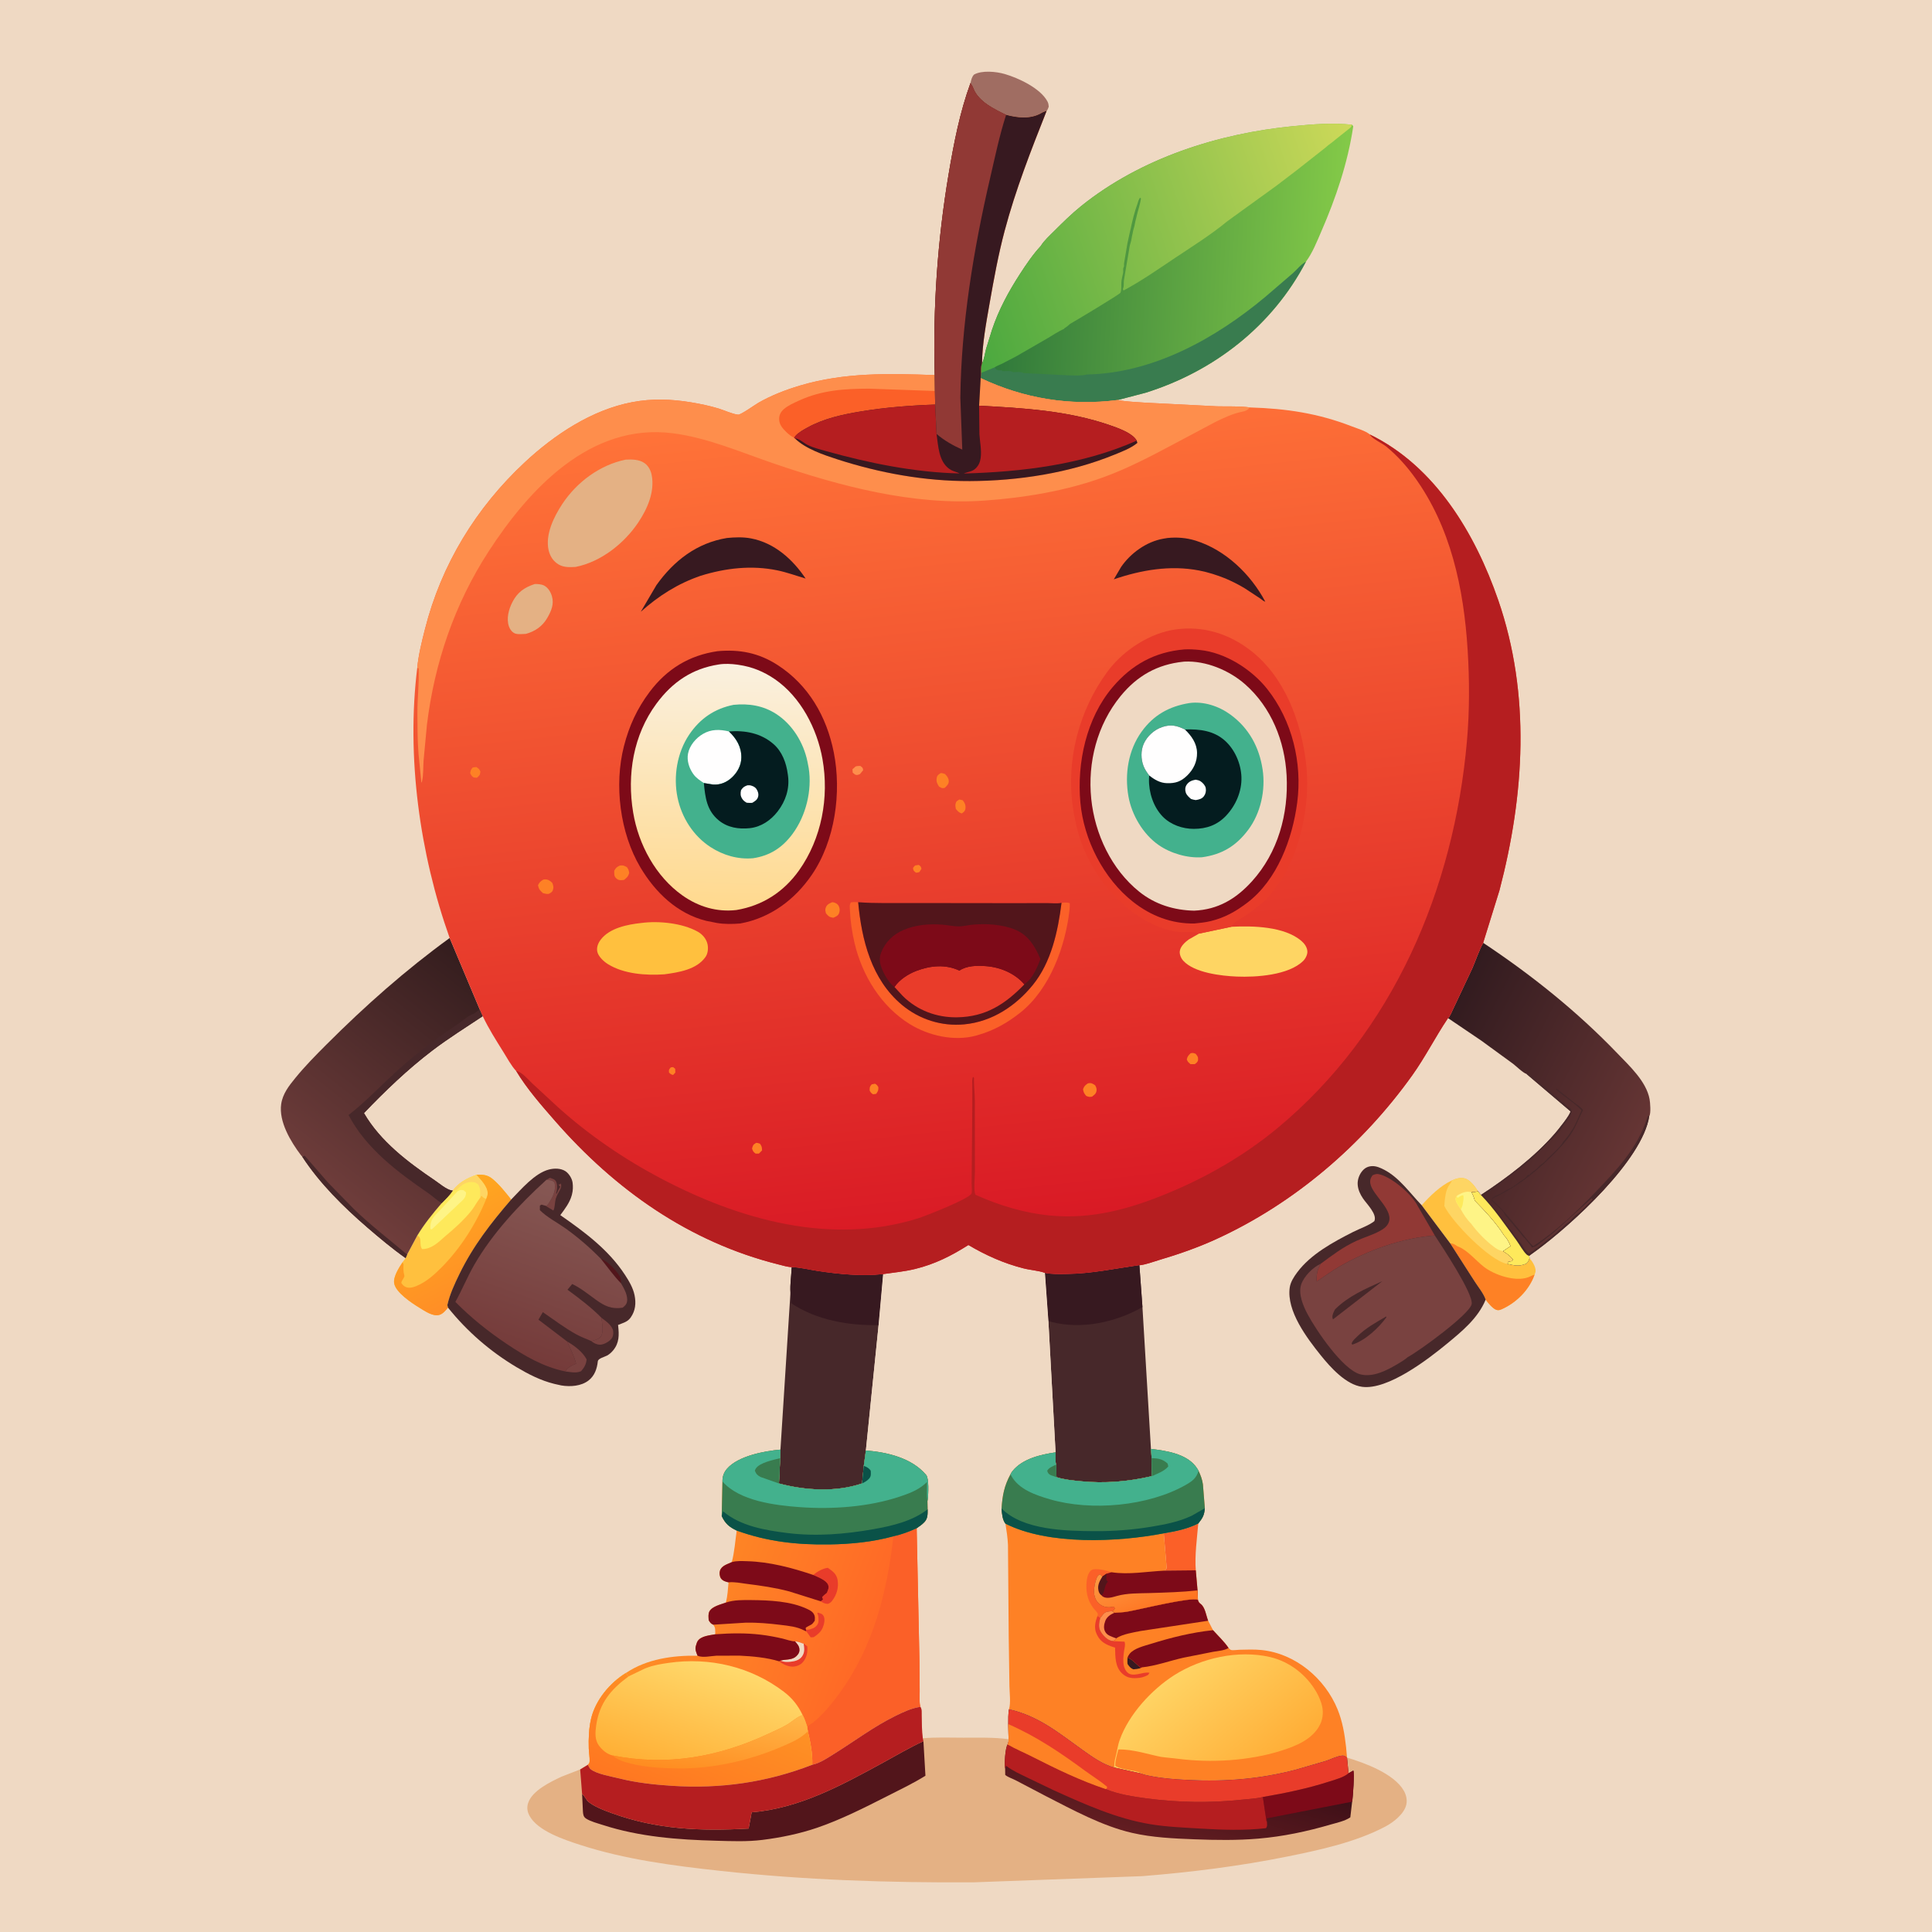 <svg version="1.1" xmlns="http://www.w3.org/2000/svg" style="display: block;" viewBox="0 0 2048 2048" width="1024" height="1024">
<defs>
	<linearGradient id="Gradient1" gradientUnits="userSpaceOnUse" x1="457.364" y1="1273.72" x2="507.055" y2="1369.76">
		<stop class="stop0" offset="0" stop-opacity="1" stop-color="rgb(255,167,32)"/>
		<stop class="stop1" offset="1" stop-opacity="1" stop-color="rgb(255,142,38)"/>
	</linearGradient>
	<linearGradient id="Gradient2" gradientUnits="userSpaceOnUse" x1="553.053" y1="1436.75" x2="614.625" y2="1262.84">
		<stop class="stop0" offset="0" stop-opacity="1" stop-color="rgb(117,59,58)"/>
		<stop class="stop1" offset="1" stop-opacity="1" stop-color="rgb(134,88,84)"/>
	</linearGradient>
	<linearGradient id="Gradient3" gradientUnits="userSpaceOnUse" x1="526.989" y1="1037.91" x2="349.819" y2="1263.05">
		<stop class="stop0" offset="0" stop-opacity="1" stop-color="rgb(52,29,30)"/>
		<stop class="stop1" offset="1" stop-opacity="1" stop-color="rgb(111,61,59)"/>
	</linearGradient>
	<linearGradient id="Gradient4" gradientUnits="userSpaceOnUse" x1="1510.8" y1="1120.87" x2="1722.66" y2="1229.96">
		<stop class="stop0" offset="0" stop-opacity="1" stop-color="rgb(50,27,31)"/>
		<stop class="stop1" offset="1" stop-opacity="1" stop-color="rgb(101,53,52)"/>
	</linearGradient>
	<linearGradient id="Gradient5" gradientUnits="userSpaceOnUse" x1="1060.16" y1="254.718" x2="1427.65" y2="271.568">
		<stop class="stop0" offset="0" stop-opacity="1" stop-color="rgb(48,121,59)"/>
		<stop class="stop1" offset="1" stop-opacity="1" stop-color="rgb(132,202,72)"/>
	</linearGradient>
	<linearGradient id="Gradient6" gradientUnits="userSpaceOnUse" x1="1015.45" y1="320.334" x2="1446.86" y2="176.579">
		<stop class="stop0" offset="0" stop-opacity="1" stop-color="rgb(74,168,63)"/>
		<stop class="stop1" offset="1" stop-opacity="1" stop-color="rgb(205,217,89)"/>
	</linearGradient>
	<linearGradient id="Gradient7" gradientUnits="userSpaceOnUse" x1="1221.33" y1="1708.84" x2="1204.87" y2="1663.45">
		<stop class="stop0" offset="0" stop-opacity="1" stop-color="rgb(255,116,33)"/>
		<stop class="stop1" offset="1" stop-opacity="1" stop-color="rgb(252,149,63)"/>
	</linearGradient>
	<linearGradient id="Gradient8" gradientUnits="userSpaceOnUse" x1="1338.97" y1="1879.66" x2="1248.75" y2="1772.25">
		<stop class="stop0" offset="0" stop-opacity="1" stop-color="rgb(255,174,55)"/>
		<stop class="stop1" offset="1" stop-opacity="1" stop-color="rgb(255,211,99)"/>
	</linearGradient>
	<linearGradient id="Gradient9" gradientUnits="userSpaceOnUse" x1="918.078" y1="1742.82" x2="705.842" y2="1665.87">
		<stop class="stop0" offset="0" stop-opacity="1" stop-color="rgb(255,105,38)"/>
		<stop class="stop1" offset="1" stop-opacity="1" stop-color="rgb(254,142,37)"/>
	</linearGradient>
	<linearGradient id="Gradient10" gradientUnits="userSpaceOnUse" x1="719.571" y1="1881.95" x2="759.208" y2="1761.81">
		<stop class="stop0" offset="0" stop-opacity="1" stop-color="rgb(255,176,54)"/>
		<stop class="stop1" offset="1" stop-opacity="1" stop-color="rgb(255,217,108)"/>
	</linearGradient>
	<linearGradient id="Gradient11" gradientUnits="userSpaceOnUse" x1="716.352" y1="1910.2" x2="761.062" y2="1799.92">
		<stop class="stop0" offset="0" stop-opacity="1" stop-color="rgb(255,119,33)"/>
		<stop class="stop1" offset="1" stop-opacity="1" stop-color="rgb(254,145,36)"/>
	</linearGradient>
	<linearGradient id="Gradient12" gradientUnits="userSpaceOnUse" x1="750.052" y1="1883.07" x2="765.18" y2="1803.14">
		<stop class="stop0" offset="0" stop-opacity="1" stop-color="rgb(255,141,33)"/>
		<stop class="stop1" offset="1" stop-opacity="1" stop-color="rgb(255,182,72)"/>
	</linearGradient>
	<linearGradient id="Gradient13" gradientUnits="userSpaceOnUse" x1="1258.29" y1="1863.58" x2="1233.93" y2="1950.47">
		<stop class="stop0" offset="0" stop-opacity="1" stop-color="rgb(63,16,24)"/>
		<stop class="stop1" offset="1" stop-opacity="1" stop-color="rgb(98,29,33)"/>
	</linearGradient>
	<linearGradient id="Gradient14" gradientUnits="userSpaceOnUse" x1="1056.3" y1="1296.74" x2="962.83" y2="428.996">
		<stop class="stop0" offset="0" stop-opacity="1" stop-color="rgb(217,26,37)"/>
		<stop class="stop1" offset="1" stop-opacity="1" stop-color="rgb(255,115,56)"/>
	</linearGradient>
	<linearGradient id="Gradient15" gradientUnits="userSpaceOnUse" x1="766.803" y1="962.961" x2="775.102" y2="705.003">
		<stop class="stop0" offset="0" stop-opacity="1" stop-color="rgb(255,217,142)"/>
		<stop class="stop1" offset="1" stop-opacity="1" stop-color="rgb(250,240,223)"/>
	</linearGradient>
</defs>
<path transform="translate(0,0)" fill="rgb(239,217,195)" d="M -0 -0 L 2048 0 L 2048 2048 L -0 2048 L -0 -0 z"/>
<path transform="translate(0,0)" fill="rgb(251,96,40)" d="M 1270.23 1614.95 C 1268.87 1630.67 1266.33 1648.88 1267.59 1664.6 L 1234.67 1664.93 L 1236.74 1662.5 L 1233.66 1625.39 C 1246.07 1623.36 1258.99 1620.79 1270.23 1614.95 z"/>
<path transform="translate(0,0)" fill="rgb(160,109,98)" d="M 1028.76 88.008 C 1029.6 84.574 1030.05 81.705 1032.5 79.051 C 1040.97 74.312 1056.09 75.851 1065.09 78.471 C 1079.65 82.709 1102.96 93.563 1110.38 107.607 C 1111.31 109.359 1111.55 111.038 1111.73 113 C 1111.21 114.235 1110.58 116.695 1109.52 117.425 L 1108.04 117.878 C 1106.23 118.461 1104.78 119.323 1103.12 120.239 C 1092 126.396 1078.36 124.843 1066.55 121.694 C 1053.89 115.456 1037.62 107.873 1032.05 94 C 1031.38 92.328 1030.78 90.92 1029.76 89.423 L 1028.76 88.008 z"/>
<path transform="translate(0,0)" fill="rgb(255,192,62)" d="M 1538.78 1251.44 C 1543.15 1249.38 1548.15 1247.86 1553 1249.24 C 1558.36 1250.76 1564.03 1258.23 1566.78 1262.83 C 1564.29 1263.5 1562.46 1263.87 1559.84 1263.79 C 1561.63 1266.76 1562.49 1269.28 1563.32 1272.64 C 1575 1284.6 1585.53 1295.63 1594.57 1309.82 C 1597.54 1312.66 1599.85 1317.09 1601.27 1320.95 L 1593.26 1326.33 C 1597.53 1328.92 1600.56 1331.09 1603.78 1335 L 1602.95 1336.76 L 1598.64 1337.69 L 1598.01 1339.73 C 1604.79 1341.41 1610.24 1342.57 1617 1339.86 C 1619.67 1338.79 1620.44 1336.24 1621.4 1333.77 C 1624.28 1336.97 1628.11 1343 1627.78 1347.5 C 1627.68 1348.79 1627.16 1350.03 1626.71 1351.23 C 1621.06 1367.25 1607.61 1380.81 1592 1387.8 C 1589.67 1388.84 1587.9 1389.31 1585.5 1388.24 C 1581.96 1386.66 1577.09 1380.83 1574.87 1377.65 C 1572.85 1371.43 1566.99 1364.23 1563.39 1358.65 L 1537.25 1317.96 L 1507.04 1277.62 C 1515.71 1267.88 1526.83 1257 1538.78 1251.44 z"/>
<path transform="translate(0,0)" fill="rgb(254,129,37)" d="M 1537.25 1317.96 C 1540.9 1318.32 1541.52 1318.83 1544.52 1320.87 L 1546.62 1321.79 C 1556.08 1325.83 1564.81 1336.54 1572.96 1342.87 C 1584.14 1351.56 1606.29 1359.05 1620.06 1353.94 L 1622.79 1352.74 C 1624.05 1352.17 1625.36 1351.51 1626.71 1351.23 C 1621.06 1367.25 1607.61 1380.81 1592 1387.8 C 1589.67 1388.84 1587.9 1389.31 1585.5 1388.24 C 1581.96 1386.66 1577.09 1380.83 1574.87 1377.65 C 1572.85 1371.43 1566.99 1364.23 1563.39 1358.65 L 1537.25 1317.96 z"/>
<path transform="translate(0,0)" fill="rgb(254,213,99)" d="M 1538.78 1251.44 C 1543.15 1249.38 1548.15 1247.86 1553 1249.24 C 1558.36 1250.76 1564.03 1258.23 1566.78 1262.83 C 1564.29 1263.5 1562.46 1263.87 1559.84 1263.79 C 1561.63 1266.76 1562.49 1269.28 1563.32 1272.64 C 1575 1284.6 1585.53 1295.63 1594.57 1309.82 C 1597.54 1312.66 1599.85 1317.09 1601.27 1320.95 L 1593.26 1326.33 C 1597.53 1328.92 1600.56 1331.09 1603.78 1335 L 1602.95 1336.76 L 1598.64 1337.69 L 1598.01 1339.73 L 1597.35 1339.78 C 1578.42 1335.68 1539.51 1295.5 1531.03 1278.42 C 1531.56 1271.23 1532.18 1261.24 1536.76 1255.38 C 1538.01 1253.77 1537.91 1254.23 1538.52 1252.44 L 1538.78 1251.44 z"/>
<path transform="translate(0,0)" fill="rgb(254,244,134)" d="M 1544.13 1267.97 C 1544.8 1267.32 1545.06 1267.01 1545.98 1266.51 C 1550.38 1264.1 1555.07 1262.36 1559.84 1263.79 C 1561.63 1266.76 1562.49 1269.28 1563.32 1272.64 C 1575 1284.6 1585.53 1295.63 1594.57 1309.82 C 1597.54 1312.66 1599.85 1317.09 1601.27 1320.95 L 1593.26 1326.33 C 1590.13 1325.61 1587.81 1324.77 1585.19 1322.87 L 1584 1321.98 C 1575.31 1315.7 1565.69 1305.79 1559.45 1297.06 C 1555.11 1292.96 1551.45 1287.29 1548.58 1282.1 C 1546.94 1279.14 1544.37 1276.15 1543.35 1272.96 C 1542.58 1270.53 1543.04 1270.12 1544.13 1267.97 z"/>
<path transform="translate(0,0)" fill="rgb(254,233,91)" d="M 1544.13 1267.97 L 1545.1 1269.84 C 1547.16 1268.48 1548.52 1267.38 1551 1266.92 C 1551.95 1269.53 1551.14 1272.4 1550.81 1275.09 C 1550.48 1277.79 1549.7 1279.67 1548.58 1282.1 C 1546.94 1279.14 1544.37 1276.15 1543.35 1272.96 C 1542.58 1270.53 1543.04 1270.12 1544.13 1267.97 z"/>
<path transform="translate(0,0)" fill="rgb(255,192,62)" d="M 505.094 1245.37 C 511.626 1244.87 516.882 1245.33 522.121 1249.73 C 529.665 1256.07 535.77 1263.88 541.89 1271.54 C 520.402 1296.41 501.455 1320.81 486.991 1350.54 C 481.854 1361.09 476.747 1371.97 474.197 1383.49 L 474.913 1386.15 C 472.383 1389.18 469.612 1392.72 465.675 1393.87 C 458.914 1395.83 450.315 1389.74 444.713 1386.33 C 436.731 1381.47 419.516 1370.17 417.847 1360.38 C 416.656 1353.4 422.952 1343.8 426.644 1338.13 L 429.96 1333.64 L 431.532 1329.91 L 442.383 1309.63 C 449.823 1297.4 458.874 1286.19 468.214 1275.38 C 472.363 1271.14 476.69 1267.05 479.973 1262.08 C 486.4 1253.41 495.122 1248.85 505.094 1245.37 z"/>
<path transform="translate(0,0)" fill="rgb(254,233,91)" d="M 505.094 1245.37 C 509.698 1250.46 516.848 1257.68 516.964 1265 C 516.993 1266.87 515.989 1269.2 515.406 1270.93 C 513.708 1270.03 512.235 1269.43 511.015 1267.9 L 510.451 1267.04 L 508.478 1270.45 L 507.886 1271.2 C 504.843 1275.29 502.572 1279.84 499.344 1283.84 C 491.575 1293.48 481.135 1302.84 471.614 1310.75 C 464.762 1316.9 457.238 1324.19 447.5 1324.09 C 443.77 1319.34 448.15 1312.56 442.383 1309.63 C 449.823 1297.4 458.874 1286.19 468.214 1275.38 C 472.363 1271.14 476.69 1267.05 479.973 1262.08 C 486.4 1253.41 495.122 1248.85 505.094 1245.37 z"/>
<path transform="translate(0,0)" fill="rgb(254,213,99)" d="M 505.094 1245.37 C 509.698 1250.46 516.848 1257.68 516.964 1265 C 516.993 1266.87 515.989 1269.2 515.406 1270.93 C 513.708 1270.03 512.235 1269.43 511.015 1267.9 L 510.451 1267.04 L 508.478 1270.45 C 509.257 1264.76 509.765 1260.67 506.865 1255.5 C 504.204 1253.62 503.577 1253.12 500.381 1253 C 493.039 1252.72 488.997 1256.7 483.992 1261.28 L 479.973 1262.08 C 486.4 1253.41 495.122 1248.85 505.094 1245.37 z"/>
<path transform="translate(0,0)" fill="rgb(254,244,134)" d="M 484.854 1262.98 C 487.983 1261.15 487.934 1261.13 491.5 1261.73 L 494.015 1264 C 494.07 1267.35 492.973 1269.58 490.714 1271.97 L 458.655 1302.34 L 457.639 1303.17 L 456.305 1302.81 L 456.18 1301.55 C 456.002 1298.65 457.026 1294.34 458.522 1291.87 C 460.681 1288.31 464.677 1284.83 467.542 1281.76 L 484.854 1262.98 z"/>
<path transform="translate(0,0)" fill="url(#Gradient1)" d="M 505.094 1245.37 C 511.626 1244.87 516.882 1245.33 522.121 1249.73 C 529.665 1256.07 535.77 1263.88 541.89 1271.54 C 520.402 1296.41 501.455 1320.81 486.991 1350.54 C 481.854 1361.09 476.747 1371.97 474.197 1383.49 L 474.913 1386.15 C 472.383 1389.18 469.612 1392.72 465.675 1393.87 C 458.914 1395.83 450.315 1389.74 444.713 1386.33 C 436.731 1381.47 419.516 1370.17 417.847 1360.38 C 416.656 1353.4 422.952 1343.8 426.644 1338.13 L 427.742 1340.07 C 427.547 1344.3 427.477 1347.94 428.604 1352.06 C 429.195 1354.22 425.62 1357.14 425.403 1360 C 426.638 1361.83 427.88 1363.27 429.943 1364.22 C 433.532 1365.87 437.897 1364.71 441.338 1363.28 C 451.879 1358.89 460.06 1351.56 467.991 1343.58 C 487.964 1323.48 504.782 1297.2 515.406 1270.93 C 515.989 1269.2 516.993 1266.87 516.964 1265 C 516.848 1257.68 509.698 1250.46 505.094 1245.37 z"/>
<path transform="translate(0,0)" fill="rgb(71,40,42)" d="M 839.231 1343.18 C 848.385 1343.51 857.834 1345.92 866.911 1347.28 C 889.939 1350.71 912.959 1353 936.188 1350.58 L 931.336 1404.71 L 917.858 1537.63 L 915.651 1553.82 L 913.84 1572.49 C 886.2 1581.97 853.567 1579.98 825.706 1572.54 L 827.056 1545.69 L 827.309 1536.66 L 837.929 1369.95 C 837.34 1361.61 838.94 1351.72 839.231 1343.18 z"/>
<path transform="translate(0,0)" fill="rgb(55,25,32)" d="M 839.231 1343.18 C 848.385 1343.51 857.834 1345.92 866.911 1347.28 C 889.939 1350.71 912.959 1353 936.188 1350.58 L 931.336 1404.71 C 899.286 1405.18 865.576 1399.52 838.5 1381.36 L 837.929 1369.95 C 837.34 1361.61 838.94 1351.72 839.231 1343.18 z"/>
<path transform="translate(0,0)" fill="rgb(71,40,42)" d="M 1107.65 1349.28 C 1114.82 1350.87 1123.81 1350.55 1131.21 1350.44 C 1156.9 1350.08 1180.76 1344.92 1205.99 1341.34 L 1207.79 1341.09 L 1211.04 1385.59 L 1220.05 1535.91 L 1220.79 1545.74 L 1221.07 1564.76 C 1196.06 1570.6 1170.99 1572.77 1145.34 1570.16 C 1136.94 1569.31 1127.95 1568.48 1119.89 1565.86 L 1119.61 1552.54 C 1118.41 1549.88 1119.06 1542.74 1118.94 1539.56 L 1111.33 1400.36 L 1107.65 1349.28 z"/>
<path transform="translate(0,0)" fill="rgb(55,25,32)" d="M 1107.65 1349.28 C 1114.82 1350.87 1123.81 1350.55 1131.21 1350.44 C 1156.9 1350.08 1180.76 1344.92 1205.99 1341.34 L 1207.79 1341.09 L 1211.04 1385.59 C 1182.45 1401.85 1146.19 1409.67 1113.86 1401.14 L 1111.33 1400.36 L 1107.65 1349.28 z"/>
<path transform="translate(0,0)" fill="rgb(71,40,42)" d="M 541.89 1271.54 C 552.484 1260.76 566.797 1243.64 581.912 1239.74 C 587.474 1238.3 594.566 1238.28 599.475 1241.57 C 603.075 1243.98 606.326 1249.2 606.945 1253.5 C 607.533 1257.58 607.398 1262.11 606.331 1266.07 L 606.008 1267.3 C 603.822 1275.06 598.669 1281.7 593.953 1288.09 C 619.577 1305.89 644.968 1324.67 662.332 1351.15 C 666.71 1357.82 671.077 1365.12 672.671 1373.03 C 674.352 1381.38 673.655 1389.26 668.673 1396.43 C 666.123 1400.1 663.042 1401.52 659 1403.02 L 655.167 1404.5 L 655.274 1405.42 C 656.335 1415.04 656.52 1423.45 650.064 1431.33 C 648.248 1433.55 646.028 1435.58 643.5 1436.96 C 640.863 1438.39 634.037 1439.95 633.71 1443.08 C 632.897 1450.85 630.339 1458.36 623.911 1463.34 C 616.027 1469.45 604.661 1470.19 595.117 1468.65 L 589 1467.29 L 587.266 1466.88 C 573.19 1463.4 560.102 1456.71 547.705 1449.34 C 519.753 1432.72 495.244 1411.46 474.913 1386.15 L 474.197 1383.49 C 476.747 1371.97 481.854 1361.09 486.991 1350.54 C 501.455 1320.81 520.402 1296.41 541.89 1271.54 z"/>
<path transform="translate(0,0)" fill="rgb(82,21,27)" d="M 636.984 1334.44 C 643.369 1336.12 653.795 1347.1 657.101 1353 C 658.349 1355.22 658.285 1358.02 658.394 1360.52 C 650.409 1352.36 644.129 1343.3 636.984 1334.44 z"/>
<path transform="translate(0,0)" fill="rgb(121,66,64)" d="M 579.196 1250.66 L 583 1248.53 C 585.503 1249.47 588.233 1249.98 589.438 1252.49 C 591.114 1255.98 590.693 1261.42 589.49 1265 L 590 1265.5 C 591.183 1262.74 592.275 1260.49 594 1258 L 592.643 1256.74 L 592 1255.5 L 593.5 1255.51 L 594.5 1254.51 C 595.411 1257.43 594.853 1258.97 593.449 1261.62 C 591.835 1264.67 590.025 1267.65 589.061 1270.99 C 588.115 1274.25 588.249 1280.61 586.576 1283.21 L 579.136 1278.72 L 579.175 1278.4 C 580.162 1277.69 580.821 1276.8 581.5 1275.78 C 586.123 1268.86 589.681 1261.83 587.87 1253.5 C 585.185 1250.64 583.01 1251.13 579.196 1250.66 z"/>
<path transform="translate(0,0)" fill="rgb(121,66,64)" d="M 637.635 1396.96 C 642.241 1400.49 649.466 1405.26 650.042 1411.5 C 650.336 1414.69 649.764 1417.54 647.5 1419.89 C 644.833 1422.67 639.694 1425.54 635.765 1425.43 C 632.588 1425.34 629.137 1423.7 626.836 1421.61 C 629.796 1420.8 634.482 1419.76 636.521 1417.37 C 640.29 1412.94 638.162 1402.29 637.635 1396.96 z"/>
<path transform="translate(0,0)" fill="rgb(121,66,64)" d="M 601.312 1422.13 C 608.875 1426.4 617.715 1433.13 621.844 1441 C 621.294 1446.32 619.461 1449.47 616.018 1453.5 C 610.727 1455.88 604.916 1454.46 599.317 1453.8 C 601.944 1449.46 604.622 1448.28 609.051 1446.24 L 610.672 1445.5 C 608.546 1437.31 605.306 1431.54 602.085 1423.97 L 601.312 1422.13 z"/>
<path transform="translate(0,0)" fill="url(#Gradient2)" d="M 579.196 1250.66 C 583.01 1251.13 585.185 1250.64 587.87 1253.5 C 589.681 1261.83 586.123 1268.86 581.5 1275.78 C 580.821 1276.8 580.162 1277.69 579.175 1278.4 L 574 1276.95 L 572.299 1278.02 L 572.278 1282.81 C 580.046 1290.54 590.212 1295.6 599.121 1301.92 C 612.701 1311.56 625.344 1322.53 636.984 1334.44 C 644.129 1343.3 650.409 1352.36 658.394 1360.52 C 661.541 1365.8 665.893 1373.6 664.644 1379.97 C 664.086 1382.82 662.195 1384.53 660 1386.19 C 648.255 1388.07 640.806 1384.41 631.526 1377.68 C 623.998 1372.22 614.966 1364.97 606.55 1361.11 L 601.579 1367.14 C 613.932 1376.21 626.901 1386.03 637.635 1396.96 C 638.162 1402.29 640.29 1412.94 636.521 1417.37 C 634.482 1419.76 629.796 1420.8 626.836 1421.61 C 621.518 1419.17 616.068 1417.35 610.925 1414.5 C 598.656 1407.71 586.979 1398.88 575.427 1390.93 L 570.778 1398.91 L 601.312 1422.13 L 602.085 1423.97 C 605.306 1431.54 608.546 1437.31 610.672 1445.5 L 609.051 1446.24 C 604.622 1448.28 601.944 1449.46 599.317 1453.8 C 576.149 1449.05 556.084 1437.39 536.658 1424.29 C 516.992 1411.02 499.386 1396.93 482.711 1380.07 C 489.933 1367.15 495.399 1353.46 502.856 1340.56 C 522.042 1307.39 550.243 1277.09 578.342 1251.48 L 579.196 1250.66 z"/>
<path transform="translate(0,0)" fill="rgb(71,40,42)" d="M 1574.87 1377.65 C 1566.82 1397.29 1549.95 1411.11 1533.87 1424.37 C 1513.55 1441.12 1471.11 1473.66 1443.95 1470.1 C 1426.81 1467.86 1410.34 1449.49 1400.04 1436.65 C 1385.39 1418.4 1363.66 1389.74 1367.16 1364.9 C 1367.98 1359.02 1371.59 1353.46 1375.07 1348.78 C 1389.45 1329.44 1413.27 1316.63 1434.34 1305.92 C 1441.55 1302.25 1450.48 1299.42 1456.84 1294.5 C 1460.15 1287.14 1448.78 1276.29 1444.84 1270.43 C 1441.86 1266.01 1439.63 1261.28 1439.21 1255.89 C 1438.79 1250.5 1440.97 1244.69 1444.59 1240.7 C 1447.41 1237.6 1450.8 1236.18 1455 1236.13 C 1459.31 1236.09 1463.77 1238.14 1467.5 1240.1 C 1483.52 1248.53 1494.69 1264.8 1507.04 1277.62 L 1537.25 1317.96 L 1563.39 1358.65 C 1566.99 1364.23 1572.85 1371.43 1574.87 1377.65 z"/>
<path transform="translate(0,0)" fill="rgb(145,57,53)" d="M 1399.99 1339.64 C 1412.51 1330.45 1423.37 1322.08 1437.65 1315.46 C 1445.75 1311.7 1454.7 1309.27 1462.5 1304.97 C 1465.95 1303.06 1469.27 1300.99 1471.29 1297.5 C 1479.25 1283.73 1454.91 1267.33 1452.64 1254.7 C 1452 1251.09 1452.9 1248.69 1454.93 1245.85 C 1458.51 1244.33 1459.72 1244.03 1463.5 1245.15 C 1476.75 1249.05 1497.03 1266.41 1503.1 1278.87 L 1520.97 1309.67 C 1486.41 1312.19 1449.85 1325.35 1419.85 1342.6 C 1411.49 1347.41 1403.72 1353.17 1395.7 1358.5 C 1395.38 1350.6 1396.31 1346.54 1399.99 1339.64 z"/>
<path transform="translate(0,0)" fill="rgb(121,66,64)" d="M 1520.97 1309.67 C 1528.79 1321.58 1561.96 1371.62 1560.04 1382.35 C 1558.16 1392.91 1504.95 1431.83 1492.13 1438.7 C 1489.1 1441.44 1485.28 1443.63 1481.79 1445.74 C 1470.5 1452.54 1455.25 1460.46 1441.83 1456.8 C 1423.07 1451.68 1394.98 1409.74 1386.2 1393.31 C 1381.46 1384.46 1375.88 1371.48 1379.4 1361.34 C 1382.39 1352.73 1391.83 1343.34 1399.99 1339.64 C 1396.31 1346.54 1395.38 1350.6 1395.7 1358.5 C 1403.72 1353.17 1411.49 1347.41 1419.85 1342.6 C 1449.85 1325.35 1486.41 1312.19 1520.97 1309.67 z"/>
<path transform="translate(0,0)" fill="rgb(71,40,42)" d="M 1469.45 1395.5 L 1469.58 1396.46 C 1461.26 1407.87 1447.17 1421 1433.5 1425.36 L 1432.81 1424.47 L 1433.06 1423.43 C 1434.07 1420.8 1436.94 1418.47 1438.92 1416.51 C 1447.76 1407.73 1458.74 1401.71 1469.45 1395.5 z"/>
<path transform="translate(0,0)" fill="rgb(71,40,42)" d="M 1415.3 1387.86 C 1429.62 1373.71 1447.25 1366.3 1465.34 1358.09 L 1412.98 1398.62 L 1412.43 1396.81 C 1412.07 1393.67 1413.85 1390.49 1415.3 1387.86 z"/>
<path transform="translate(0,0)" fill="url(#Gradient3)" d="M 476.664 994.323 L 508.65 1070.27 L 511.728 1077.18 C 493.807 1089.12 475.461 1100.54 458.309 1113.6 C 432.082 1133.57 408.597 1156.17 385.823 1179.92 C 403.263 1209.97 432.544 1232.03 460.842 1251.18 C 465.705 1254.48 472.655 1260.46 478.201 1261.81 L 479.973 1262.08 C 476.69 1267.05 472.363 1271.14 468.214 1275.38 C 458.874 1286.19 449.823 1297.4 442.383 1309.63 L 431.532 1329.91 L 429.96 1333.64 C 415.899 1323.72 402.515 1312.52 389.48 1301.28 C 364.096 1279.4 338.671 1254.27 320.338 1226.05 L 318.967 1224.5 C 308.15 1210.18 295.418 1189.04 298.067 1170.45 C 299.643 1159.4 306.33 1150.96 313.178 1142.58 C 323.435 1130.02 334.736 1118.56 346.191 1107.11 C 387.039 1066.26 429.871 1028.29 476.664 994.323 z"/>
<path transform="translate(0,0)" fill="rgb(71,40,42)" d="M 320.338 1226.05 L 323 1225.12 L 347.754 1253.62 L 375.09 1281.57 C 392.661 1298.73 412.816 1313.95 431.532 1329.91 L 429.96 1333.64 C 415.899 1323.72 402.515 1312.52 389.48 1301.28 C 364.096 1279.4 338.671 1254.27 320.338 1226.05 z"/>
<path transform="translate(0,0)" fill="rgb(71,40,42)" d="M 468.214 1275.38 C 463.266 1272.49 459.119 1268.39 454.412 1265.13 C 421.771 1242.52 388.403 1218.05 369.492 1181.99 C 386.988 1168.42 402.569 1151.9 418.906 1136.95 C 438.67 1118.85 460.883 1101.81 483.2 1087.04 C 488.752 1083.36 495.009 1077.54 501.005 1075.01 L 502.5 1074.51 C 504.953 1072.94 505.716 1071.52 508.65 1070.27 L 511.728 1077.18 C 493.807 1089.12 475.461 1100.54 458.309 1113.6 C 432.082 1133.57 408.597 1156.17 385.823 1179.92 C 403.263 1209.97 432.544 1232.03 460.842 1251.18 C 465.705 1254.48 472.655 1260.46 478.201 1261.81 L 479.973 1262.08 C 476.69 1267.05 472.363 1271.14 468.214 1275.38 z"/>
<path transform="translate(0,0)" fill="url(#Gradient4)" d="M 1572.22 999.441 C 1623.41 1033.4 1671.93 1072.26 1714.5 1116.6 C 1727.21 1129.84 1745.18 1146.32 1748.61 1165.16 C 1749.25 1168.64 1750.25 1180.35 1748.28 1183.16 C 1741.1 1229.86 1665.97 1298.25 1628.7 1325.57 L 1620.94 1331.18 L 1621.4 1333.77 C 1620.44 1336.24 1619.67 1338.79 1617 1339.86 C 1610.24 1342.57 1604.79 1341.41 1598.01 1339.73 L 1598.64 1337.69 L 1602.95 1336.76 L 1603.78 1335 C 1600.56 1331.09 1597.53 1328.92 1593.26 1326.33 L 1601.27 1320.95 C 1599.85 1317.09 1597.54 1312.66 1594.57 1309.82 C 1585.53 1295.63 1575 1284.6 1563.32 1272.64 C 1562.49 1269.28 1561.63 1266.76 1559.84 1263.79 C 1562.46 1263.87 1564.29 1263.5 1566.78 1262.83 L 1569.83 1266.73 C 1597.53 1248.61 1626.27 1226.83 1648.09 1201.8 C 1650.99 1198.47 1664.99 1181.34 1664.75 1178.02 L 1618.18 1138.44 C 1614.44 1137.29 1607.24 1130.19 1603.85 1127.61 L 1570.15 1103.05 L 1534.98 1079.25 C 1537.15 1077.42 1539.43 1071.25 1540.91 1068.39 L 1560.68 1026.42 C 1564.51 1017.47 1567.57 1007.99 1572.22 999.441 z"/>
<path transform="translate(0,0)" fill="rgb(71,40,42)" d="M 1618.18 1138.44 L 1620 1137.52 C 1621.65 1139.15 1622.58 1141 1624.99 1141.01 L 1625.68 1141.84 C 1627.49 1144 1628.49 1144.67 1630.75 1146.15 L 1634.72 1150.27 C 1635.65 1151.25 1636.44 1151.4 1637.7 1151.71 L 1638.42 1152.59 C 1641.55 1156.34 1645.33 1158.13 1648.5 1162 L 1649.75 1162.01 L 1654.73 1167.21 C 1655.72 1168.32 1655.17 1167.82 1656.49 1168.32 C 1658.38 1169.04 1659.25 1170.59 1660.56 1172.04 C 1662.37 1174.02 1660.49 1172.02 1663.25 1173.75 C 1665.19 1174.97 1665.8 1175.76 1665.89 1177.97 C 1666.13 1183.8 1658.86 1190.09 1656.01 1195 C 1652.36 1201.3 1646.06 1206.39 1640.97 1211.53 C 1631.09 1221.51 1621.51 1231.43 1610.17 1239.5 C 1607.14 1241.66 1604.51 1244.22 1601.39 1246.36 L 1580.18 1262.13 C 1577.61 1264.04 1574.85 1264.87 1573.25 1267.75 L 1574.14 1268.48 C 1576.64 1270.57 1576.93 1271.4 1578.5 1274 C 1579.52 1275.69 1581.51 1277.38 1582.75 1279.25 C 1584.02 1281.16 1585.48 1282.03 1586.75 1284.25 C 1587.68 1285.87 1589.07 1287.24 1590.32 1288.61 C 1591.63 1290.04 1591.8 1290.74 1592.75 1292.25 C 1594.55 1295.11 1596.95 1297.31 1598.75 1300.25 C 1599.74 1301.87 1601.05 1303.22 1602.32 1304.61 C 1603.63 1306.03 1603.82 1306.72 1604.75 1308.25 C 1605.74 1309.87 1607.05 1311.22 1608.32 1312.61 C 1609.58 1313.98 1609.76 1314.92 1610.75 1316.25 L 1612.62 1318.05 L 1613.66 1320 C 1615.12 1322.59 1618.4 1327.53 1621 1329 L 1622.13 1327.94 C 1623.73 1326.5 1622.99 1327.03 1624.47 1326.28 C 1625.61 1325.71 1626.1 1325.21 1627.02 1324.36 C 1630.9 1320.75 1626.05 1324.99 1630.25 1322.25 C 1631.8 1321.24 1632.49 1320.27 1634.25 1319.25 L 1637 1317 L 1638.44 1315.84 C 1640.12 1314.47 1639.34 1315.15 1640.7 1313.78 C 1642.47 1312.02 1640.31 1314.06 1643.01 1312.25 C 1645.27 1310.73 1646.84 1308.79 1649.25 1307.25 L 1651.36 1305.02 C 1652.89 1303.33 1653.86 1302.99 1655.51 1301.75 L 1658.25 1299.01 C 1660.12 1297.07 1661.46 1296.5 1663.5 1295 L 1665.75 1292.51 C 1668.44 1289.55 1670.99 1287.38 1674.25 1285.25 L 1688 1271.5 L 1687.25 1270.25 L 1647.04 1306.5 L 1631.89 1318.26 C 1629.24 1320.29 1627.14 1321.81 1623.79 1322.41 L 1623.12 1321.17 C 1621.48 1318.49 1619.06 1316.42 1617.25 1313.75 C 1616.1 1312.05 1614.3 1311.11 1613.1 1309.21 C 1610.99 1305.88 1607.91 1303.17 1605.5 1300 L 1603 1297 L 1595.33 1287.99 L 1594.92 1287.01 C 1593.01 1283.03 1586.93 1278.36 1583.68 1275.16 C 1583.53 1275.01 1581.03 1272.69 1581 1272.5 C 1580.86 1271.66 1581.33 1270.83 1581.5 1270 L 1583 1269 L 1584.47 1267.97 C 1586.1 1266.88 1586.38 1267.08 1588 1266.5 C 1591.69 1265.17 1594.98 1262.3 1598.64 1260.64 C 1602.24 1259 1606.23 1256.43 1609.31 1253.91 C 1610.68 1252.79 1612.02 1251.95 1613.5 1251 C 1615.94 1249.43 1617.8 1247.87 1619.5 1245.51 L 1621 1245.5 C 1623.18 1243.23 1624.71 1241.95 1627.25 1240.25 C 1630.3 1238.21 1631.88 1235.24 1635.25 1233.25 C 1637.3 1232.04 1639.6 1229.03 1641.32 1227.32 C 1646.42 1222.22 1653.19 1216.82 1656.75 1210.75 C 1657.8 1208.96 1659.55 1207.78 1660.75 1205.75 L 1663 1203 L 1665 1200 L 1666.02 1198.52 C 1670.2 1192.24 1673.34 1183.93 1676.48 1177 C 1669.81 1169.95 1660.19 1163.66 1652.44 1157.64 C 1651.07 1156.58 1650.3 1155.75 1649.32 1154.35 L 1650 1153.88 L 1669 1168.96 C 1671.94 1171.22 1676.01 1173.63 1678.07 1176.68 C 1674.03 1184.69 1670.79 1193.51 1665.97 1201.05 C 1659.75 1210.78 1651.55 1219.05 1643.35 1227.11 C 1624.18 1245.96 1605.27 1259.77 1580.93 1271.18 C 1593.34 1281.74 1602.8 1294.44 1613.17 1306.9 C 1617.04 1311.55 1620.76 1316.94 1625.33 1320.91 C 1649.2 1305.7 1671.81 1283.97 1691.36 1263.54 C 1713.46 1240.44 1735.98 1216.98 1745.77 1185.81 C 1746.34 1184.02 1746.08 1184.75 1746.98 1182.77 L 1748.28 1183.16 C 1741.1 1229.86 1665.97 1298.25 1628.7 1325.57 L 1620.94 1331.18 L 1621.4 1333.77 C 1620.44 1336.24 1619.67 1338.79 1617 1339.86 C 1610.24 1342.57 1604.79 1341.41 1598.01 1339.73 L 1598.64 1337.69 L 1602.95 1336.76 L 1603.78 1335 C 1600.56 1331.09 1597.53 1328.92 1593.26 1326.33 L 1601.27 1320.95 C 1599.85 1317.09 1597.54 1312.66 1594.57 1309.82 C 1585.53 1295.63 1575 1284.6 1563.32 1272.64 C 1562.49 1269.28 1561.63 1266.76 1559.84 1263.79 C 1562.46 1263.87 1564.29 1263.5 1566.78 1262.83 L 1569.83 1266.73 C 1597.53 1248.61 1626.27 1226.83 1648.09 1201.8 C 1650.99 1198.47 1664.99 1181.34 1664.75 1178.02 L 1618.18 1138.44 z"/>
<path transform="translate(0,0)" fill="rgb(254,233,91)" d="M 1566.78 1262.83 L 1569.83 1266.73 C 1583.91 1281.18 1595.62 1298.7 1607.56 1314.92 C 1610.75 1319.25 1614.82 1326.95 1618.74 1330.27 C 1619.35 1330.79 1620.21 1330.88 1620.94 1331.18 L 1621.4 1333.77 C 1620.44 1336.24 1619.67 1338.79 1617 1339.86 C 1610.24 1342.57 1604.79 1341.41 1598.01 1339.73 L 1598.64 1337.69 L 1602.95 1336.76 L 1603.78 1335 C 1600.56 1331.09 1597.53 1328.92 1593.26 1326.33 L 1601.27 1320.95 C 1599.85 1317.09 1597.54 1312.66 1594.57 1309.82 C 1585.53 1295.63 1575 1284.6 1563.32 1272.64 C 1562.49 1269.28 1561.63 1266.76 1559.84 1263.79 C 1562.46 1263.87 1564.29 1263.5 1566.78 1262.83 z"/>
<path transform="translate(0,0)" fill="rgb(239,217,195)" d="M 936.188 1350.58 C 947.571 1348.93 958.715 1347.91 969.938 1345.18 C 990.84 1340.09 1008.49 1331.24 1026.54 1319.76 C 1045.2 1330.75 1063.83 1339.11 1084.89 1344.5 C 1092.38 1346.41 1100.39 1346.75 1107.65 1349.28 L 1111.33 1400.36 L 1118.94 1539.56 C 1102.98 1541.95 1083.8 1546.28 1073.22 1559.5 C 1072.38 1560.55 1071.8 1561.61 1071.19 1562.8 C 1064.48 1575.11 1062.64 1585.23 1061.69 1599.05 C 1062.15 1604.43 1062.45 1610.69 1065.81 1615.14 C 1067.03 1622.63 1068.13 1629.97 1068.49 1637.57 L 1069.28 1735.48 L 1070.04 1787.33 C 1070.15 1794.48 1071.63 1805.18 1069.58 1811.9 C 1068.65 1817.11 1068.82 1822.36 1068.8 1827.63 L 1069.11 1843.63 C 1053.38 1841.47 1037.12 1842.06 1021.28 1842.03 C 1006.98 1842.01 992.454 1841.4 978.208 1842.64 C 977.068 1834.67 977.271 1826.49 977.037 1818.45 C 976.95 1815.44 977.465 1811.91 975.675 1809.34 C 974.237 1804.15 974.91 1798 974.891 1792.6 L 974.666 1760.58 L 971.72 1619.97 C 974.559 1618.03 977.507 1616.01 979.875 1613.5 C 983.613 1609.54 983.305 1604.99 983.328 1599.92 L 983.141 1591.21 L 983.562 1588.53 C 984.029 1583.58 984.888 1567.27 981.786 1563.57 C 966.6 1545.48 940.391 1539.35 917.858 1537.63 L 931.336 1404.71 L 936.188 1350.58 z"/>
<path transform="translate(0,0)" fill="url(#Gradient5)" d="M 1103.23 260.779 C 1106.9 254.873 1112.67 249.732 1117.57 244.833 C 1126.76 235.649 1136.03 226.51 1146.17 218.365 C 1209.46 167.505 1291.6 141.395 1371.5 133.644 C 1391.66 131.688 1412.99 129.962 1433.16 132.199 L 1434.5 133.845 C 1428.75 172.751 1416.01 210.065 1400.35 246.046 C 1395.82 256.455 1391.22 268.163 1384.41 277.321 C 1348.86 345.395 1286.95 393.661 1214.25 416.359 L 1184.74 424.057 C 1134.29 430.511 1085.43 422.486 1039.57 400.822 L 1039.92 395.466 C 1039.89 391.902 1039.64 388.648 1040.96 385.286 C 1043.39 380.396 1043.93 374.969 1045.3 369.736 L 1051.65 349.393 C 1058.69 328.314 1069.18 309.019 1081.22 290.417 C 1087.82 280.226 1094.95 269.683 1103.23 260.779 z"/>
<path transform="translate(0,0)" fill="rgb(57,124,79)" d="M 1152.25 396.97 C 1222.61 395.579 1288.69 358.675 1341.4 314.59 L 1370.54 289.556 C 1374.82 285.743 1379.32 279.862 1384.41 277.321 C 1348.86 345.395 1286.95 393.661 1214.25 416.359 L 1184.74 424.057 C 1134.29 430.511 1085.43 422.486 1039.57 400.822 L 1039.92 395.466 L 1041.61 394.674 L 1054.33 389.462 C 1055.5 390.83 1056.08 392.199 1058 392.51 L 1061.5 392.51 L 1063 393.51 C 1066.33 393.51 1071.27 392.69 1074 394.51 C 1077.33 394.514 1082.26 393.707 1085 395.51 L 1133.32 397.889 C 1139.38 397.978 1146.35 398.495 1152.25 396.97 z"/>
<path transform="translate(0,0)" fill="url(#Gradient6)" d="M 1103.23 260.779 C 1106.9 254.873 1112.67 249.732 1117.57 244.833 C 1126.76 235.649 1136.03 226.51 1146.17 218.365 C 1209.46 167.505 1291.6 141.395 1371.5 133.644 C 1391.66 131.688 1412.99 129.962 1433.16 132.199 C 1432.55 133.657 1432.44 134.654 1431.15 135.617 L 1416.03 147.687 C 1413.93 149.208 1412.19 151.003 1410.02 152.453 C 1407.34 154.242 1405.14 156.602 1402.49 158.5 L 1373.99 180.926 L 1352.99 196.936 L 1300.97 234.557 C 1283.89 248.716 1263.98 261.148 1245.52 273.476 C 1227.9 285.236 1209.71 298.009 1191 307.956 L 1190.28 306.5 L 1190.75 305.157 C 1191.67 302.248 1190.93 299.353 1191.5 296.49 L 1194.38 279.5 L 1196.42 267.5 C 1197.13 264.022 1197.23 260.91 1198.45 257.5 C 1199.46 254.65 1199.66 251.028 1200.49 248 L 1201.18 244.56 C 1201.48 242.956 1201.98 241.552 1202.45 240 L 1203.17 236.341 C 1203.48 234.472 1204 232.818 1204.49 231 L 1204.92 228.995 C 1206.36 222.794 1208.54 216.797 1209.49 210.5 L 1208.5 209.51 C 1207.16 211.549 1206.69 212.718 1206.09 215.005 L 1205.08 218.005 L 1203.6 222.442 L 1201.57 229.537 L 1199.51 238 L 1198.83 241.44 C 1198.34 244.018 1197.49 246.383 1197.07 249.005 L 1195.1 258.005 L 1191.78 277.752 C 1191.4 279.99 1191.53 278.944 1191.52 281.099 C 1191.52 282.939 1191.69 282.019 1191.07 283.421 C 1190.15 285.508 1190.95 287.419 1190.5 289.51 C 1189.81 292.698 1188.74 296.751 1188.64 300.008 C 1188.56 302.706 1188.95 307.964 1187.66 310.389 C 1186.76 312.092 1139.74 340.326 1134.34 343.338 C 1132.28 345.215 1130.45 346.725 1128.05 348.168 L 1128 348.568 C 1122.04 351.203 1116.6 354.908 1111 358.237 L 1077.13 377.802 L 1061.95 385.671 C 1059.72 386.79 1056.2 387.981 1054.33 389.462 L 1041.61 394.674 L 1039.92 395.466 C 1039.89 391.902 1039.64 388.648 1040.96 385.286 C 1043.39 380.396 1043.93 374.969 1045.3 369.736 L 1051.65 349.393 C 1058.69 328.314 1069.18 309.019 1081.22 290.417 C 1087.82 280.226 1094.95 269.683 1103.23 260.779 z"/>
<path transform="translate(0,0)" fill="rgb(254,129,37)" d="M 1220.05 1535.91 C 1235.99 1537.84 1256.56 1540.85 1267.11 1554.01 C 1268.4 1555.62 1269.54 1557.27 1270.51 1559.1 C 1272.81 1564.04 1274.33 1568.05 1275.15 1573.5 L 1277.17 1598.81 C 1276.51 1606.46 1274.84 1609.08 1270.23 1614.95 C 1258.99 1620.79 1246.07 1623.36 1233.66 1625.39 L 1236.74 1662.5 L 1234.67 1664.93 L 1267.59 1664.6 L 1269.46 1685.91 L 1269.84 1695.87 C 1270.54 1698.22 1271.05 1698.93 1272.91 1700.36 C 1277.59 1703.96 1278.54 1712.66 1280.7 1718.07 L 1285.87 1728.06 C 1291.26 1734.09 1297.87 1740.26 1302.35 1746.94 C 1303.23 1747.65 1303.92 1748.71 1305 1749.05 C 1306.8 1749.61 1311.84 1748.86 1313.91 1748.81 C 1321.7 1748.63 1329.58 1748.3 1337.35 1749.1 C 1373.29 1752.83 1404.56 1779.23 1417.92 1812.08 C 1423.12 1824.88 1425.38 1838.33 1426.9 1852 L 1427.9 1863.16 C 1425.81 1861.65 1425.15 1860.74 1422.44 1861.02 C 1416.99 1861.59 1410.62 1864.92 1405.36 1866.66 L 1374.47 1875.66 C 1336.97 1885.7 1299.01 1888.81 1260.35 1886.89 C 1244.21 1886.08 1227.01 1884.82 1211.31 1880.8 L 1211.08 1880.31 L 1181.04 1873.66 C 1168.98 1870.26 1157.35 1861.99 1147.28 1854.77 C 1122.27 1836.84 1100.45 1818.72 1069.58 1811.9 C 1071.63 1805.18 1070.15 1794.48 1070.04 1787.33 L 1069.28 1735.48 L 1068.49 1637.57 C 1068.13 1629.97 1067.03 1622.63 1065.81 1615.14 C 1062.45 1610.69 1062.15 1604.43 1061.69 1599.05 C 1062.64 1585.23 1064.48 1575.11 1071.19 1562.8 C 1071.8 1561.61 1072.38 1560.55 1073.22 1559.5 C 1083.8 1546.28 1102.98 1541.95 1118.94 1539.56 C 1119.06 1542.74 1118.41 1549.88 1119.61 1552.54 L 1119.89 1565.86 C 1127.95 1568.48 1136.94 1569.31 1145.34 1570.16 C 1170.99 1572.77 1196.06 1570.6 1221.07 1564.76 L 1220.79 1545.74 L 1220.05 1535.91 z"/>
<path transform="translate(0,0)" fill="rgb(55,25,32)" d="M 1195.2 1757.14 C 1199 1758.09 1204.46 1763.88 1207.78 1766.67 C 1208.38 1767.17 1208.62 1767.75 1208.96 1768.4 C 1206.41 1769.07 1204.12 1769.35 1201.5 1769.56 C 1198.27 1768.35 1197.17 1766.63 1195.26 1763.94 C 1194.97 1761.59 1195.09 1759.48 1195.2 1757.14 z"/>
<path transform="translate(0,0)" fill="rgb(251,96,40)" d="M 1163.26 1713.15 C 1163.4 1712.27 1163.97 1711.34 1163.67 1710.5 C 1163.16 1709.09 1160.12 1706.1 1159.08 1704.75 C 1152.12 1695.72 1150.56 1685.18 1152.2 1674 C 1152.66 1670.83 1154.38 1665.63 1157.55 1664.08 C 1161.81 1661.99 1174.03 1664.93 1178.21 1666.61 L 1172.95 1668.14 L 1168.54 1671.21 L 1166 1668.77 C 1163.16 1670.23 1162.6 1672.23 1161.69 1675.21 C 1159.83 1681.32 1158.51 1689.63 1161.59 1695.51 C 1163.71 1699.56 1167.28 1702.33 1171.67 1703.36 C 1174.82 1704.11 1177.37 1703.79 1180.5 1703.13 L 1181.83 1705 C 1180.92 1706.52 1180.69 1706.92 1179.15 1707.91 C 1175.41 1708.24 1172.01 1708.02 1169.45 1711.16 L 1166.28 1715.18 C 1165.11 1713.87 1164.82 1713.74 1163.26 1713.15 z"/>
<path transform="translate(0,0)" fill="rgb(233,60,42)" d="M 1163.26 1713.15 C 1164.82 1713.74 1165.11 1713.87 1166.28 1715.18 C 1165.08 1719.86 1164.04 1724.8 1166.59 1729.3 C 1168.79 1733.19 1173.22 1737.99 1177.56 1739.22 L 1178.84 1739.49 L 1180.14 1739.71 L 1192 1740.24 C 1193.27 1743.29 1191.94 1747.16 1191.5 1750.42 C 1190.77 1755.81 1190.22 1761.4 1191.55 1766.75 C 1192.19 1768.42 1192.8 1770.09 1193.89 1771.54 C 1199.91 1779.59 1211.05 1771.56 1218.5 1773.26 L 1217.03 1775.5 C 1213.03 1777.72 1209.06 1778.71 1204.5 1778.88 C 1198.55 1779.09 1194 1778.19 1189.5 1773.96 C 1181.87 1766.8 1182.31 1756.13 1182.02 1746.52 L 1179.92 1745.88 C 1172.67 1743.53 1166.62 1740.57 1163.11 1733.38 L 1162.62 1732.31 L 1162.16 1731.33 C 1159.57 1725.37 1161.17 1718.94 1163.26 1713.15 z"/>
<path transform="translate(0,0)" fill="rgb(125,10,24)" d="M 1285.87 1728.06 C 1291.26 1734.09 1297.87 1740.26 1302.35 1746.94 C 1297.41 1749.81 1291.49 1749.95 1285.93 1750.99 L 1254.75 1757.17 C 1240.06 1760.43 1225.13 1766.02 1210.22 1767.5 L 1208.96 1768.4 C 1208.62 1767.75 1208.38 1767.17 1207.78 1766.67 C 1204.46 1763.88 1199 1758.09 1195.2 1757.14 C 1195.64 1755.79 1196.59 1754.18 1197.5 1753.05 C 1202.22 1747.19 1213.04 1744.73 1220.04 1742.54 C 1241.5 1735.84 1263.47 1730.37 1285.87 1728.06 z"/>
<path transform="translate(0,0)" fill="rgb(125,10,24)" d="M 1181.26 1709.62 C 1185.87 1709.37 1190.51 1709.17 1195.06 1708.4 C 1208.2 1706.16 1262.3 1692.6 1269.84 1695.87 C 1270.54 1698.22 1271.05 1698.93 1272.91 1700.36 C 1277.59 1703.96 1278.54 1712.66 1280.7 1718.07 L 1209.31 1728.89 C 1201.28 1730.48 1190.29 1732.16 1183.43 1736.52 L 1183.34 1736.79 C 1181.49 1738.92 1181.59 1739.09 1178.84 1739.49 L 1177.56 1739.22 C 1173.22 1737.99 1168.79 1733.19 1166.59 1729.3 C 1164.04 1724.8 1165.08 1719.86 1166.28 1715.18 L 1169.45 1711.16 C 1172.01 1708.02 1175.41 1708.24 1179.15 1707.91 L 1181.26 1709.62 z"/>
<path transform="translate(0,0)" fill="rgb(254,142,76)" d="M 1179.15 1707.91 L 1181.26 1709.62 C 1177.07 1711.44 1173.13 1714 1171.53 1718.57 C 1170.29 1722.09 1169.62 1726.16 1171.5 1729.6 C 1173.18 1732.68 1175.88 1733.97 1179 1735.15 L 1183.34 1736.79 C 1181.49 1738.92 1181.59 1739.09 1178.84 1739.49 L 1177.56 1739.22 C 1173.22 1737.99 1168.79 1733.19 1166.59 1729.3 C 1164.04 1724.8 1165.08 1719.86 1166.28 1715.18 L 1169.45 1711.16 C 1172.01 1708.02 1175.41 1708.24 1179.15 1707.91 z"/>
<path transform="translate(0,0)" fill="rgb(125,10,24)" d="M 1234.67 1664.93 L 1267.59 1664.6 L 1269.46 1685.91 L 1269.84 1695.87 C 1262.3 1692.6 1208.2 1706.16 1195.06 1708.4 C 1190.51 1709.17 1185.87 1709.37 1181.26 1709.62 L 1179.15 1707.91 C 1180.69 1706.92 1180.92 1706.52 1181.83 1705 L 1180.5 1703.13 C 1177.37 1703.79 1174.82 1704.11 1171.67 1703.36 C 1167.28 1702.33 1163.71 1699.56 1161.59 1695.51 C 1158.51 1689.63 1159.83 1681.32 1161.69 1675.21 C 1162.6 1672.23 1163.16 1670.23 1166 1668.77 L 1168.54 1671.21 L 1172.95 1668.14 L 1178.21 1666.61 C 1196.48 1669.52 1216.29 1665.76 1234.67 1664.93 z"/>
<path transform="translate(0,0)" fill="rgb(82,21,27)" d="M 1168.54 1671.21 L 1172.95 1668.14 C 1172.81 1670.47 1172.67 1672.66 1172.81 1675 L 1174.49 1676.5 L 1173.6 1677.59 C 1170.48 1681.7 1171.35 1687.21 1167.84 1691.32 C 1165.91 1689.96 1164.92 1688.37 1164.42 1686.03 C 1163.19 1680.17 1165.59 1676.09 1168.54 1671.21 z"/>
<path transform="translate(0,0)" fill="url(#Gradient7)" d="M 1179.15 1707.91 C 1180.69 1706.92 1180.92 1706.52 1181.83 1705 L 1180.5 1703.13 C 1177.37 1703.79 1174.82 1704.11 1171.67 1703.36 C 1167.28 1702.33 1163.71 1699.56 1161.59 1695.51 C 1158.51 1689.63 1159.83 1681.32 1161.69 1675.21 C 1162.6 1672.23 1163.16 1670.23 1166 1668.77 L 1168.54 1671.21 C 1165.59 1676.09 1163.19 1680.17 1164.42 1686.03 C 1164.92 1688.37 1165.91 1689.96 1167.84 1691.32 L 1168.78 1692.3 C 1173.11 1695.24 1179.4 1693.08 1184 1691.79 C 1195.18 1688.66 1207.57 1689.07 1219.13 1688.7 C 1235.96 1688.16 1252.7 1687.72 1269.46 1685.91 L 1269.84 1695.87 C 1262.3 1692.6 1208.2 1706.16 1195.06 1708.4 C 1190.51 1709.17 1185.87 1709.37 1181.26 1709.62 L 1179.15 1707.91 z"/>
<path transform="translate(0,0)" fill="rgb(57,124,79)" d="M 1220.05 1535.91 C 1235.99 1537.84 1256.56 1540.85 1267.11 1554.01 C 1268.4 1555.62 1269.54 1557.27 1270.51 1559.1 C 1272.81 1564.04 1274.33 1568.05 1275.15 1573.5 L 1277.17 1598.81 C 1276.51 1606.46 1274.84 1609.08 1270.23 1614.95 C 1258.99 1620.79 1246.07 1623.36 1233.66 1625.39 C 1184.43 1634.87 1111.24 1638.09 1065.81 1615.14 C 1062.45 1610.69 1062.15 1604.43 1061.69 1599.05 C 1062.64 1585.23 1064.48 1575.11 1071.19 1562.8 C 1071.8 1561.61 1072.38 1560.55 1073.22 1559.5 C 1083.8 1546.28 1102.98 1541.95 1118.94 1539.56 C 1119.06 1542.74 1118.41 1549.88 1119.61 1552.54 L 1119.89 1565.86 C 1127.95 1568.48 1136.94 1569.31 1145.34 1570.16 C 1170.99 1572.77 1196.06 1570.6 1221.07 1564.76 L 1220.79 1545.74 L 1220.05 1535.91 z"/>
<path transform="translate(0,0)" fill="rgb(10,82,72)" d="M 1061.69 1599.05 C 1084.5 1622.11 1129.88 1622.91 1160.59 1623.08 C 1180.9 1623.19 1200.97 1621.66 1221 1618.3 C 1235.08 1615.94 1249.08 1613.26 1262.14 1607.25 L 1263.44 1606.66 L 1277.17 1598.81 C 1276.51 1606.46 1274.84 1609.08 1270.23 1614.95 C 1258.99 1620.79 1246.07 1623.36 1233.66 1625.39 C 1184.43 1634.87 1111.24 1638.09 1065.81 1615.14 C 1062.45 1610.69 1062.15 1604.43 1061.69 1599.05 z"/>
<path transform="translate(0,0)" fill="rgb(67,177,141)" d="M 1220.05 1535.91 C 1235.99 1537.84 1256.56 1540.85 1267.11 1554.01 C 1268.4 1555.62 1269.54 1557.27 1270.51 1559.1 C 1268.3 1566.9 1263.81 1570.15 1257 1574.04 C 1217.29 1596.68 1156.68 1602.09 1112.99 1589.33 C 1097.67 1584.86 1079.56 1578.77 1071.65 1563.77 L 1071.19 1562.8 C 1071.8 1561.61 1072.38 1560.55 1073.22 1559.5 C 1083.8 1546.28 1102.98 1541.95 1118.94 1539.56 C 1119.06 1542.74 1118.41 1549.88 1119.61 1552.54 L 1119.89 1565.86 C 1127.95 1568.48 1136.94 1569.31 1145.34 1570.16 C 1170.99 1572.77 1196.06 1570.6 1221.07 1564.76 L 1220.79 1545.74 L 1220.05 1535.91 z"/>
<path transform="translate(0,0)" fill="rgb(57,124,79)" d="M 1119.61 1552.54 L 1119.89 1565.86 L 1114 1563.82 C 1111.58 1562.63 1110.73 1561.52 1110.08 1559 C 1112.05 1555.57 1116.18 1554.21 1119.61 1552.54 z"/>
<path transform="translate(0,0)" fill="rgb(57,124,79)" d="M 1220.79 1545.74 C 1227.81 1545.85 1232.49 1546.66 1237.78 1551.5 L 1238.41 1554.5 C 1234.1 1559.62 1227.04 1562.08 1221.07 1564.76 L 1220.79 1545.74 z"/>
<path transform="translate(0,0)" fill="url(#Gradient8)" d="M 1181.04 1873.66 C 1181.22 1870.08 1181.36 1866.95 1182.31 1863.5 C 1184.09 1857.04 1184.71 1850.55 1187.02 1844.14 C 1196.71 1817.2 1220.72 1791.12 1244.52 1775.9 C 1273.36 1757.45 1312.83 1748.71 1346.51 1756.59 C 1366.82 1761.35 1384.56 1775.11 1395.05 1792.98 C 1397.13 1796.53 1398.8 1800.09 1400.13 1804 L 1400.64 1805.43 C 1403.07 1812.72 1402.77 1821.18 1399.35 1828.05 C 1391.46 1843.92 1373.48 1851.01 1357.5 1856.01 C 1323.76 1866.56 1283.92 1868.86 1249 1864.42 L 1243.44 1863.77 C 1237.62 1863.02 1232.26 1862.99 1226.51 1861.48 L 1220.94 1860.16 L 1209.51 1857.44 C 1200.91 1855.65 1194.44 1854.41 1185.48 1854.51 C 1184.11 1859.75 1182.1 1866.31 1182.25 1871.75 C 1185.17 1874.25 1194.02 1875.74 1198 1876.5 L 1204.11 1877.66 C 1206.51 1878.14 1208.84 1879.35 1211.08 1880.31 L 1181.04 1873.66 z"/>
<path transform="translate(0,0)" fill="url(#Gradient9)" d="M 765.821 1570.36 C 765.839 1564.98 767.278 1560.77 770.884 1556.69 C 782.61 1543.41 810.265 1538.12 827.309 1536.66 L 827.056 1545.69 L 825.706 1572.54 C 853.567 1579.98 886.2 1581.97 913.84 1572.49 L 915.651 1553.82 L 917.858 1537.63 C 940.391 1539.35 966.6 1545.48 981.786 1563.57 C 984.888 1567.27 984.029 1583.58 983.562 1588.53 L 983.141 1591.21 L 983.328 1599.92 C 983.305 1604.99 983.613 1609.54 979.875 1613.5 C 977.507 1616.01 974.559 1618.03 971.72 1619.97 L 974.666 1760.58 L 974.891 1792.6 C 974.91 1798 974.237 1804.15 975.675 1809.34 C 966.099 1810.71 957.239 1814.98 948.638 1819.23 C 926.269 1830.29 906.393 1845.27 885.315 1858.45 C 878.348 1862.81 869.11 1869.17 861.084 1870.72 C 812.703 1889.49 763.749 1896.41 712 1893.03 C 693.318 1891.81 674.456 1889.76 656.265 1885.18 C 648.226 1883.15 632.078 1880.55 625.817 1875.21 C 624.917 1874.44 623.816 1871.87 623.151 1870.76 C 624.545 1869.47 624.915 1869 625.018 1867 C 625.24 1862.72 624.276 1857.9 624.15 1853.56 C 623.841 1842.91 624.17 1832.27 626.605 1821.86 C 631.206 1802.2 646.555 1783.78 663.537 1773.41 C 685.529 1758.53 713.49 1754.65 739.409 1755.14 C 738.121 1751.8 736.594 1748.66 737.55 1745.04 L 737.866 1744 C 738.293 1742.55 738.683 1741.01 739.5 1739.71 C 742.99 1734.16 752.232 1733.56 758.203 1732.4 C 758.063 1728.4 758.7 1725.43 756.055 1722.25 C 753.351 1721.05 752.744 1719.91 751.243 1717.5 C 751.067 1714.58 750.553 1710.86 751.98 1708.19 C 754.888 1702.74 764.121 1700.8 769.5 1698.78 C 771.25 1691.82 771.639 1684.49 772.284 1677.36 C 769.363 1676.82 765.852 1675.65 764.162 1673.04 C 762.821 1670.97 762.433 1667.52 763.147 1665.16 C 764.835 1659.56 771.008 1658.21 775.728 1655.91 C 778.576 1645.34 779.38 1633.31 780.945 1622.47 C 772.973 1618.63 768.842 1615.14 765.056 1607.07 L 765.821 1570.36 z"/>
<path transform="translate(0,0)" fill="rgb(233,60,42)" d="M 854.415 1727.58 L 856.327 1727.51 C 858.091 1727.44 858.894 1727.13 860.5 1726.49 L 861.995 1725.99 C 864.15 1725.1 866.245 1723.12 867.122 1720.93 C 867.991 1718.76 867.859 1713.31 866.825 1711.22 L 866.336 1710.5 L 866.873 1709.44 C 869.391 1710.24 871.623 1710.44 873.018 1713 C 874.894 1716.45 873.603 1721.96 872.133 1725.35 C 870.087 1730.07 866.689 1732.8 862.464 1735.5 L 859.315 1735.65 L 856.235 1731.24 C 855.33 1729.93 855.731 1730.44 854.474 1729.25 L 854.415 1727.58 z"/>
<path transform="translate(0,0)" fill="rgb(233,60,42)" d="M 842.661 1739.8 C 845.824 1740.32 848.235 1740.98 851.181 1742.24 L 851.858 1742.14 L 855.744 1745.18 C 856.335 1751.25 855.179 1757.25 851.059 1761.99 C 848.525 1764.9 844.713 1766.46 840.909 1766.68 C 835.963 1766.97 829.723 1764.27 826.013 1761.11 L 827.238 1760.33 C 832.137 1758.87 838.009 1759.74 842.5 1756.91 C 844.936 1755.37 847.332 1752.5 847.431 1749.5 C 847.578 1744.99 845.349 1743.02 842.661 1739.8 z"/>
<path transform="translate(0,0)" fill="rgb(239,217,195)" d="M 842.661 1739.8 C 845.824 1740.32 848.235 1740.98 851.181 1742.24 L 851.858 1742.14 C 852.685 1747.23 853.298 1751.66 850.072 1756.07 C 847.222 1759.97 842.241 1761.14 837.71 1761.57 C 833.777 1761.93 830.894 1761.86 827.238 1760.33 C 832.137 1758.87 838.009 1759.74 842.5 1756.91 C 844.936 1755.37 847.332 1752.5 847.431 1749.5 C 847.578 1744.99 845.349 1743.02 842.661 1739.8 z"/>
<path transform="translate(0,0)" fill="rgb(233,60,42)" d="M 862.017 1669.5 C 866.015 1666.11 872.209 1662.58 877.467 1661.94 C 882.329 1665.22 886.756 1668.38 887.836 1674.57 C 889.24 1682.62 887.089 1690.48 882.09 1696.89 C 880.726 1698.64 879.588 1699.49 877.5 1700.19 C 874.263 1700.01 872.631 1699.12 869.976 1697.47 L 872.442 1695.5 L 871.517 1693 C 872.994 1691.26 874.747 1689.95 876.505 1688.51 C 877.621 1685.44 879.121 1683.26 877.833 1680 C 875.807 1674.88 866.692 1671.69 862.017 1669.5 z"/>
<path transform="translate(0,0)" fill="rgb(125,10,24)" d="M 758.203 1732.4 C 774.442 1731.21 790.261 1730.89 806.491 1732.83 C 814.343 1733.77 822.098 1735.23 829.799 1737.01 C 832.886 1737.73 839.641 1740.18 842.661 1739.8 C 845.349 1743.02 847.578 1744.99 847.431 1749.5 C 847.332 1752.5 844.936 1755.37 842.5 1756.91 C 838.009 1759.74 832.137 1758.87 827.238 1760.33 L 826.013 1761.11 C 813.378 1757.13 797.191 1755.64 784 1755.06 L 759.512 1755.11 C 753.425 1755.41 744.981 1757.59 739.409 1755.14 C 738.121 1751.8 736.594 1748.66 737.55 1745.04 L 737.866 1744 C 738.293 1742.55 738.683 1741.01 739.5 1739.71 C 742.99 1734.16 752.232 1733.56 758.203 1732.4 z"/>
<path transform="translate(0,0)" fill="rgb(125,10,24)" d="M 769.5 1698.78 C 778.008 1695.86 787.725 1696.06 796.626 1696.15 C 815.709 1696.33 838.44 1697.28 855.952 1705.69 C 859.263 1707.28 862.017 1708.75 863.367 1712.4 C 864.041 1714.22 863.807 1716.11 863.687 1718 C 862.763 1719.3 861.747 1720.8 860.5 1721.81 C 859.501 1722.62 854.457 1724.75 854.135 1725.63 C 853.909 1726.25 854.322 1726.93 854.415 1727.58 L 854.474 1729.25 L 852.723 1728.44 C 844.769 1724.26 836.201 1723.51 827.322 1722.42 C 815.153 1720.92 802.766 1719.84 790.5 1720.09 L 756.055 1722.25 C 753.351 1721.05 752.744 1719.91 751.243 1717.5 C 751.067 1714.58 750.553 1710.86 751.98 1708.19 C 754.888 1702.74 764.121 1700.8 769.5 1698.78 z"/>
<path transform="translate(0,0)" fill="rgb(125,10,24)" d="M 775.728 1655.91 C 781.038 1654.35 786.876 1654.8 792.377 1654.95 C 815.844 1655.61 839.895 1662 862.017 1669.5 C 866.692 1671.69 875.807 1674.88 877.833 1680 C 879.121 1683.26 877.621 1685.44 876.505 1688.51 C 874.747 1689.95 872.994 1691.26 871.517 1693 L 872.442 1695.5 L 869.976 1697.47 L 836.576 1686.95 C 821.602 1682.97 806.838 1680.89 791.5 1678.95 C 785.089 1678.15 778.758 1676.68 772.284 1677.36 C 769.363 1676.82 765.852 1675.65 764.162 1673.04 C 762.821 1670.97 762.433 1667.52 763.147 1665.16 C 764.835 1659.56 771.008 1658.21 775.728 1655.91 z"/>
<path transform="translate(0,0)" fill="rgb(251,96,40)" d="M 946.968 1628.54 C 955.719 1626.65 963.592 1623.68 971.72 1619.97 L 974.666 1760.58 L 974.891 1792.6 C 974.91 1798 974.237 1804.15 975.675 1809.34 C 966.099 1810.71 957.239 1814.98 948.638 1819.23 C 926.269 1830.29 906.393 1845.27 885.315 1858.45 C 878.348 1862.81 869.11 1869.17 861.084 1870.72 C 861.376 1858.72 859.137 1846.89 856.384 1835.25 L 855.578 1830.2 L 862.078 1825.83 C 872.612 1817.38 881.722 1806.04 889.678 1795.19 C 925.329 1746.58 940.615 1687.67 946.968 1628.54 z"/>
<path transform="translate(0,0)" fill="rgb(57,124,79)" d="M 765.821 1570.36 C 765.839 1564.98 767.278 1560.77 770.884 1556.69 C 782.61 1543.41 810.265 1538.12 827.309 1536.66 L 827.056 1545.69 L 825.706 1572.54 C 853.567 1579.98 886.2 1581.97 913.84 1572.49 L 915.651 1553.82 L 917.858 1537.63 C 940.391 1539.35 966.6 1545.48 981.786 1563.57 C 984.888 1567.27 984.029 1583.58 983.562 1588.53 L 983.141 1591.21 L 983.328 1599.92 C 983.305 1604.99 983.613 1609.54 979.875 1613.5 C 977.507 1616.01 974.559 1618.03 971.72 1619.97 C 963.592 1623.68 955.719 1626.65 946.968 1628.54 C 925.181 1634.59 901.737 1636.84 879.194 1637.17 C 844.882 1637.68 813.342 1634.23 780.945 1622.47 C 772.973 1618.63 768.842 1615.14 765.056 1607.07 L 765.821 1570.36 z"/>
<path transform="translate(0,0)" fill="rgb(10,82,72)" d="M 983.328 1599.92 C 983.305 1604.99 983.613 1609.54 979.875 1613.5 C 977.507 1616.01 974.559 1618.03 971.72 1619.97 C 963.592 1623.68 955.719 1626.65 946.968 1628.54 C 925.181 1634.59 901.737 1636.84 879.194 1637.17 C 844.882 1637.68 813.342 1634.23 780.945 1622.47 C 772.973 1618.63 768.842 1615.14 765.056 1607.07 L 766.5 1602.05 C 784.997 1617.81 811.356 1622.16 834.773 1625.08 C 864.901 1628.83 895.705 1626.34 925.5 1621.07 C 945.514 1617.53 967.024 1612.63 983.328 1599.92 z"/>
<path transform="translate(0,0)" fill="rgb(67,177,141)" d="M 765.821 1570.36 C 765.839 1564.98 767.278 1560.77 770.884 1556.69 C 782.61 1543.41 810.265 1538.12 827.309 1536.66 L 827.056 1545.69 L 825.706 1572.54 C 853.567 1579.98 886.2 1581.97 913.84 1572.49 L 915.651 1553.82 L 917.858 1537.63 C 940.391 1539.35 966.6 1545.48 981.786 1563.57 C 984.888 1567.27 984.029 1583.58 983.562 1588.53 L 983.141 1591.21 C 982.155 1584.8 982.747 1577.47 982.696 1570.95 L 980.28 1573.19 C 972.481 1579.95 963.007 1583.39 953.369 1586.59 C 920.551 1597.47 882.233 1600.12 847.912 1597.64 C 821.982 1595.76 783.751 1591.17 765.821 1570.36 z"/>
<path transform="translate(0,0)" fill="rgb(10,82,72)" d="M 915.651 1553.82 C 918.907 1555.21 920.991 1556 922.994 1559 C 923.19 1561.99 923.561 1564.71 921.5 1567.18 C 919.589 1569.47 916.53 1571.27 913.84 1572.49 L 915.651 1553.82 z"/>
<path transform="translate(0,0)" fill="rgb(57,124,79)" d="M 827.056 1545.69 L 825.706 1572.54 L 806.327 1565.71 C 803.046 1564.11 801.442 1562.36 800.183 1559 C 800.51 1558.12 800.652 1557.55 801.143 1556.79 C 805.309 1550.33 819.874 1547.59 827.056 1545.69 z"/>
<path transform="translate(0,0)" fill="url(#Gradient10)" d="M 666.249 1777.08 L 683 1768.98 L 684.763 1768.27 C 692.518 1765.17 700.423 1763.93 708.643 1762.74 C 752.188 1756.43 796.012 1766.71 831.028 1793.42 C 839.924 1800.2 846.003 1807.98 850.808 1818.01 C 852.912 1821.98 854.219 1825.94 855.578 1830.2 L 856.384 1835.25 C 859.137 1846.89 861.376 1858.72 861.084 1870.72 C 812.703 1889.49 763.749 1896.41 712 1893.03 C 693.318 1891.81 674.456 1889.76 656.265 1885.18 C 648.226 1883.15 632.078 1880.55 625.817 1875.21 C 624.917 1874.44 623.816 1871.87 623.151 1870.76 C 624.545 1869.47 624.915 1869 625.018 1867 C 625.24 1862.72 624.276 1857.9 624.15 1853.56 C 623.841 1842.91 624.17 1832.27 626.605 1821.86 C 631.206 1802.2 646.555 1783.78 663.537 1773.41 L 666.249 1777.08 z"/>
<path transform="translate(0,0)" fill="url(#Gradient11)" d="M 623.151 1870.76 C 624.545 1869.47 624.915 1869 625.018 1867 C 625.24 1862.72 624.276 1857.9 624.15 1853.56 C 623.841 1842.91 624.17 1832.27 626.605 1821.86 C 631.206 1802.2 646.555 1783.78 663.537 1773.41 L 666.249 1777.08 C 647.556 1790.89 635.319 1805.26 631.941 1829.23 C 630.927 1836.42 630.349 1844.4 634.97 1850.5 C 638.624 1855.33 643.508 1859.51 649.56 1860.9 C 706.976 1872.25 761.423 1862.61 814 1838.11 C 820.825 1834.93 828.047 1831.92 834.52 1828.07 C 839.786 1824.93 844.044 1820.63 849.766 1818.4 L 850.808 1818.01 C 852.912 1821.98 854.219 1825.94 855.578 1830.2 L 856.384 1835.25 C 859.137 1846.89 861.376 1858.72 861.084 1870.72 C 812.703 1889.49 763.749 1896.41 712 1893.03 C 693.318 1891.81 674.456 1889.76 656.265 1885.18 C 648.226 1883.15 632.078 1880.55 625.817 1875.21 C 624.917 1874.44 623.816 1871.87 623.151 1870.76 z"/>
<path transform="translate(0,0)" fill="url(#Gradient12)" d="M 850.808 1818.01 C 852.912 1821.98 854.219 1825.94 855.578 1830.2 L 856.384 1835.25 C 848.229 1843.31 838.418 1847.31 828.009 1851.79 C 794.392 1866.25 755.899 1874.95 719.229 1874.65 C 702.175 1874.5 684.43 1873.44 667.852 1869.26 C 661.152 1867.57 654.711 1865.63 649.56 1860.9 C 706.976 1872.25 761.423 1862.61 814 1838.11 C 820.825 1834.93 828.047 1831.92 834.52 1828.07 C 839.786 1824.93 844.044 1820.63 849.766 1818.4 L 850.808 1818.01 z"/>
<path transform="translate(0,0)" fill="rgb(228,177,132)" d="M 975.675 1809.34 C 977.465 1811.91 976.95 1815.44 977.037 1818.45 C 977.271 1826.49 977.068 1834.67 978.208 1842.64 C 992.454 1841.4 1006.98 1842.01 1021.28 1842.03 C 1037.12 1842.06 1053.38 1841.47 1069.11 1843.63 L 1068.8 1827.63 C 1068.82 1822.36 1068.65 1817.11 1069.58 1811.9 C 1100.45 1818.72 1122.27 1836.84 1147.28 1854.77 C 1157.35 1861.99 1168.98 1870.26 1181.04 1873.66 L 1211.08 1880.31 L 1211.31 1880.8 C 1227.01 1884.82 1244.21 1886.08 1260.35 1886.89 C 1299.01 1888.81 1336.97 1885.7 1374.47 1875.66 L 1405.36 1866.66 C 1410.62 1864.92 1416.99 1861.59 1422.44 1861.02 C 1425.15 1860.74 1425.81 1861.65 1427.9 1863.16 C 1446.91 1868.79 1477.6 1880.17 1487.98 1898 C 1490.58 1902.47 1491.9 1907.87 1490.74 1913 C 1488.5 1922.91 1476.94 1931.82 1468.37 1936.32 C 1436.65 1952.98 1398.83 1961.1 1364 1968.12 C 1313.72 1978.26 1261.96 1984.7 1210.83 1988.8 L 1031.82 1995.36 C 942.458 1995.87 852.861 1992.93 764 1983.24 C 714.121 1977.8 662.79 1971.19 614.927 1955.63 C 598.323 1950.23 569.796 1940.95 561.171 1924.59 C 558.905 1920.3 558.318 1916.04 559.809 1911.37 C 564.013 1898.19 583.319 1888.97 595.153 1883.39 L 615 1875.69 L 623.151 1870.76 C 623.816 1871.87 624.917 1874.44 625.817 1875.21 C 632.078 1880.55 648.226 1883.15 656.265 1885.18 C 674.456 1889.76 693.318 1891.81 712 1893.03 C 763.749 1896.41 812.703 1889.49 861.084 1870.72 C 869.11 1869.17 878.348 1862.81 885.315 1858.45 C 906.393 1845.27 926.269 1830.29 948.638 1819.23 C 957.239 1814.98 966.099 1810.71 975.675 1809.34 z"/>
<path transform="translate(0,0)" fill="rgb(82,21,27)" d="M 978.868 1845.74 L 981.004 1882.35 C 967.969 1890.48 953.979 1897.14 940.294 1904.09 C 916.666 1916.09 891.259 1928.95 866.229 1937.48 C 847.527 1943.85 827.762 1947.93 808.188 1950.37 C 791.976 1952.39 775.67 1951.71 759.395 1951.27 C 718.647 1950.19 677.85 1947.15 638.849 1934.5 C 633.531 1932.77 625.839 1930.81 621.197 1927.72 C 618.474 1925.9 618.194 1923.55 617.933 1920.5 L 617.038 1901.53 C 618.42 1902.77 619.275 1903.94 620.295 1905.5 L 622.5 1908.73 C 627.849 1914.44 641.277 1919.38 648.457 1921.99 C 696.25 1939.43 743.313 1941.24 793.575 1938.34 L 796.801 1921.12 C 847.401 1917.03 892.415 1892.3 936.086 1868.47 C 950.253 1860.74 964.18 1852.46 978.868 1845.74 z"/>
<path transform="translate(0,0)" fill="rgb(181,30,32)" d="M 975.675 1809.34 C 977.465 1811.91 976.95 1815.44 977.037 1818.45 C 977.271 1826.49 977.068 1834.67 978.208 1842.64 L 978.868 1845.74 C 964.18 1852.46 950.253 1860.74 936.086 1868.47 C 892.415 1892.3 847.401 1917.03 796.801 1921.12 L 793.575 1938.34 C 743.313 1941.24 696.25 1939.43 648.457 1921.99 C 641.277 1919.38 627.849 1914.44 622.5 1908.73 L 620.295 1905.5 C 619.275 1903.94 618.42 1902.77 617.038 1901.53 L 615 1875.69 L 623.151 1870.76 C 623.816 1871.87 624.917 1874.44 625.817 1875.21 C 632.078 1880.55 648.226 1883.15 656.265 1885.18 C 674.456 1889.76 693.318 1891.81 712 1893.03 C 763.749 1896.41 812.703 1889.49 861.084 1870.72 C 869.11 1869.17 878.348 1862.81 885.315 1858.45 C 906.393 1845.27 926.269 1830.29 948.638 1819.23 C 957.239 1814.98 966.099 1810.71 975.675 1809.34 z"/>
<path transform="translate(0,0)" fill="url(#Gradient13)" d="M 1069.58 1811.9 C 1100.45 1818.72 1122.27 1836.84 1147.28 1854.77 C 1157.35 1861.99 1168.98 1870.26 1181.04 1873.66 L 1211.08 1880.31 L 1211.31 1880.8 C 1227.01 1884.82 1244.21 1886.08 1260.35 1886.89 C 1299.01 1888.81 1336.97 1885.7 1374.47 1875.66 L 1405.36 1866.66 C 1410.62 1864.92 1416.99 1861.59 1422.44 1861.02 C 1425.15 1860.74 1425.81 1861.65 1427.9 1863.16 L 1429.51 1879.76 L 1434.5 1876.88 C 1436.09 1878.89 1434.05 1905.25 1433.51 1909.06 L 1433.32 1909.86 L 1431.4 1926.46 C 1425.64 1930.43 1417.14 1932.17 1410.46 1934.11 C 1385.28 1941.45 1360.21 1946.77 1334.07 1949 C 1311.57 1950.93 1288.8 1950.61 1266.26 1949.74 C 1244.17 1948.89 1221.61 1947.9 1200 1942.92 C 1168.38 1935.64 1137.35 1918.64 1108.58 1903.93 L 1076.54 1887.13 C 1073.06 1885.31 1068.54 1883.99 1065.57 1881.5 L 1065.48 1874.73 C 1064.55 1869.53 1065.54 1853.55 1068.06 1849.2 C 1069.16 1847 1069.09 1846.04 1069.11 1843.63 L 1068.8 1827.63 C 1068.82 1822.36 1068.65 1817.11 1069.58 1811.9 z"/>
<path transform="translate(0,0)" fill="rgb(125,10,24)" d="M 1429.51 1879.76 L 1434.5 1876.88 C 1436.09 1878.89 1434.05 1905.25 1433.51 1909.06 L 1433.32 1909.86 L 1342.95 1927.5 L 1342.98 1930.68 L 1342.49 1930.6 L 1338.67 1904.87 C 1362.57 1900.78 1386.28 1895.88 1409.39 1888.41 C 1415.77 1886.35 1424.35 1884.14 1429.51 1879.76 z"/>
<path transform="translate(0,0)" fill="rgb(181,30,32)" d="M 1068.06 1849.2 C 1076.57 1854.08 1085.65 1857.82 1094.38 1862.26 C 1120.11 1875.34 1144.88 1887.34 1172.27 1896.56 C 1185.46 1902.07 1200.75 1904.4 1214.85 1906.29 C 1248.65 1910.81 1282.87 1911.41 1316.81 1907.72 C 1324 1906.94 1331.68 1906.71 1338.67 1904.87 L 1342.49 1930.6 L 1342.98 1930.68 C 1343.04 1933.45 1343.73 1935.69 1342 1937.94 C 1319.52 1940.6 1295.39 1939.77 1272.83 1938.39 C 1254.95 1937.29 1237.17 1936.66 1219.45 1933.75 C 1183.56 1927.86 1149.73 1912.55 1116.81 1897.67 L 1088.94 1884.3 C 1081.61 1880.73 1073.76 1877.27 1067.24 1872.33 L 1066.5 1871.76 L 1065.48 1874.73 C 1064.55 1869.53 1065.54 1853.55 1068.06 1849.2 z"/>
<path transform="translate(0,0)" fill="rgb(233,60,42)" d="M 1069.58 1811.9 C 1100.45 1818.72 1122.27 1836.84 1147.28 1854.77 C 1157.35 1861.99 1168.98 1870.26 1181.04 1873.66 L 1211.08 1880.31 L 1211.31 1880.8 C 1227.01 1884.82 1244.21 1886.08 1260.35 1886.89 C 1299.01 1888.81 1336.97 1885.7 1374.47 1875.66 L 1405.36 1866.66 C 1410.62 1864.92 1416.99 1861.59 1422.44 1861.02 C 1425.15 1860.74 1425.81 1861.65 1427.9 1863.16 L 1429.51 1879.76 C 1424.35 1884.14 1415.77 1886.35 1409.39 1888.41 C 1386.28 1895.88 1362.57 1900.78 1338.67 1904.87 C 1331.68 1906.71 1324 1906.94 1316.81 1907.72 C 1282.87 1911.41 1248.65 1910.81 1214.85 1906.29 C 1200.75 1904.4 1185.46 1902.07 1172.27 1896.56 C 1144.88 1887.34 1120.11 1875.34 1094.38 1862.26 C 1085.65 1857.82 1076.57 1854.08 1068.06 1849.2 C 1069.16 1847 1069.09 1846.04 1069.11 1843.63 L 1068.8 1827.63 C 1068.82 1822.36 1068.65 1817.11 1069.58 1811.9 z"/>
<path transform="translate(0,0)" fill="rgb(254,129,37)" d="M 1068.8 1827.63 C 1099.12 1840.93 1124 1857.83 1150.58 1877.36 C 1158.18 1882.95 1166.29 1887.87 1173.5 1893.97 L 1173.39 1895.58 L 1172.27 1896.56 C 1144.88 1887.34 1120.11 1875.34 1094.38 1862.26 C 1085.65 1857.82 1076.57 1854.08 1068.06 1849.2 C 1069.16 1847 1069.09 1846.04 1069.11 1843.63 L 1068.8 1827.63 z"/>
<path transform="translate(0,0)" fill="url(#Gradient14)" d="M 1028.76 88.008 L 1029.76 89.423 C 1030.78 90.92 1031.38 92.328 1032.05 94 C 1037.62 107.873 1053.89 115.456 1066.55 121.694 C 1078.36 124.843 1092 126.396 1103.12 120.239 C 1104.78 119.323 1106.23 118.461 1108.04 117.878 L 1109.52 117.425 C 1092.9 159.398 1076.66 200.772 1065.01 244.5 C 1058.22 269.992 1053.49 296.035 1048.94 322 C 1045.33 342.593 1041.29 364.345 1040.96 385.286 C 1039.64 388.648 1039.89 391.902 1039.92 395.466 L 1039.57 400.822 C 1085.43 422.486 1134.29 430.511 1184.74 424.057 C 1194.29 425.911 1204.37 426.059 1214.07 426.852 L 1290.02 430.698 C 1301.5 431.015 1313.71 430.316 1325.06 431.906 C 1363.46 433.084 1397.15 438.045 1433.1 452.015 C 1438.53 454.127 1447.79 456.82 1452.1 460.554 C 1521.24 494.155 1563.79 565.582 1588.12 635.918 C 1622.78 736.135 1616.02 842.518 1589.5 943.797 L 1572.22 999.441 C 1567.57 1007.99 1564.51 1017.47 1560.68 1026.42 L 1540.91 1068.39 C 1539.43 1071.25 1537.15 1077.42 1534.98 1079.25 L 1534.44 1080.04 C 1521.36 1099.53 1510.87 1120.51 1497.14 1139.73 C 1444.32 1213.69 1371.94 1275.74 1289.16 1313.56 C 1269.5 1322.54 1249.28 1329.6 1228.57 1335.71 C 1222.23 1337.59 1215.13 1340.34 1208.58 1341.15 L 1207.79 1341.09 L 1205.99 1341.34 C 1180.76 1344.92 1156.9 1350.08 1131.21 1350.44 C 1123.81 1350.55 1114.82 1350.87 1107.65 1349.28 C 1100.39 1346.75 1092.38 1346.41 1084.89 1344.5 C 1063.83 1339.11 1045.2 1330.75 1026.54 1319.76 C 1008.49 1331.24 990.84 1340.09 969.938 1345.18 C 958.715 1347.91 947.571 1348.93 936.188 1350.58 C 912.959 1353 889.939 1350.71 866.911 1347.28 C 857.834 1345.92 848.385 1343.51 839.231 1343.18 C 834.901 1343.12 829.44 1341.41 825.204 1340.35 C 730.327 1316.62 652.024 1261.08 588.378 1188.24 C 574.004 1171.79 558.324 1153.93 547.114 1135.18 L 547.014 1135.22 C 541.762 1129.38 537.628 1121.62 533.461 1114.93 C 525.837 1102.68 517.889 1090.23 511.728 1077.18 L 508.65 1070.27 L 476.664 994.323 C 444.876 905.092 430.647 802.164 442.288 708.005 C 443.599 694.251 447.091 680.363 450.477 666.975 C 467.802 598.473 504.679 538.103 556.34 490.01 C 587.763 460.757 627.189 434.503 670 426.337 C 691.051 422.321 711.446 422.995 732.508 426.477 C 742.248 428.088 752.039 430.138 761.5 432.972 C 767.743 434.842 776.107 438.888 782.424 439.573 C 785.229 439.877 800.547 428.909 803.895 426.981 C 817.591 419.091 832.894 413.214 848.021 408.704 C 895.032 394.687 942.476 395.829 990.838 397.617 C 988.833 326.449 993.8 254.487 1005.63 184.305 C 1011.14 151.644 1017.4 119.226 1028.76 88.008 z"/>
<path transform="translate(0,0)" fill="rgb(254,129,37)" d="M 711.021 1131.5 L 713.516 1131.16 L 715.748 1133 L 715.874 1137 L 713.51 1139.5 C 711.33 1139.01 710.886 1138.5 709.186 1137 C 708.921 1133.76 708.932 1134.01 711.021 1131.5 z"/>
<path transform="translate(0,0)" fill="rgb(254,129,37)" d="M 969.926 917.5 C 971.226 917.164 972.668 917.059 974 916.872 C 976.099 918.465 976.133 918.45 976.767 921 L 974.5 924.464 C 973.313 924.897 972.249 924.965 971 925.099 C 968.467 923.017 968.272 923.2 967.811 920 L 969.926 917.5 z"/>
<path transform="translate(0,0)" fill="rgb(254,142,76)" d="M 906.965 812.5 C 908.694 811.885 910.182 811.953 912 811.893 C 914.268 813.784 914.7 813.613 914.973 816.5 L 911.5 820.629 L 909.365 821.392 C 906.579 821.862 905.926 820.673 903.885 819 L 903.635 815.5 L 906.965 812.5 z"/>
<path transform="translate(0,0)" fill="rgb(254,129,37)" d="M 923.974 1149.5 L 927.5 1148.78 C 929.483 1149.75 930.023 1150.6 931.112 1152.5 C 931.138 1156.24 930.778 1156.54 928.791 1159.5 L 925.5 1160.01 C 923.369 1158.62 923.05 1158.25 921.864 1156 C 921.936 1152.44 921.761 1152.23 923.974 1149.5 z"/>
<path transform="translate(0,0)" fill="rgb(254,129,37)" d="M 801.464 1211.5 C 803.039 1211.4 804.135 1211.9 805.617 1212.38 C 807.683 1215.42 807.648 1215.99 807.803 1219.5 L 804.5 1222.84 L 801 1222.88 C 798.387 1220.98 798.321 1220.57 797.194 1217.5 C 798.269 1213.83 798.05 1213.7 801.464 1211.5 z"/>
<path transform="translate(0,0)" fill="rgb(254,129,37)" d="M 501.166 813.5 L 505 813.109 C 507.245 814.684 508.32 815.283 509.226 818 C 508.728 822.008 508.344 821.907 505.5 824.49 L 502 824.115 C 500.026 822.786 499.434 821.771 498.417 819.638 C 498.935 816.404 499.034 815.96 501.166 813.5 z"/>
<path transform="translate(0,0)" fill="rgb(254,129,37)" d="M 1262.1 1116.5 C 1264.4 1115.92 1265.33 1116.25 1267.5 1117.13 C 1269.31 1119.47 1270.25 1120.34 1269.99 1123.5 C 1269.81 1125.74 1268.15 1126.82 1266.5 1128.03 L 1262 1128.02 C 1259.74 1126.13 1259.06 1125.72 1258.05 1123 C 1258.84 1119.51 1259.67 1118.99 1262.1 1116.5 z"/>
<path transform="translate(0,0)" fill="rgb(254,129,37)" d="M 1017.03 847.5 L 1020.5 848.298 C 1022.61 851 1023.68 852.903 1023.45 856.5 C 1023.25 859.589 1021.87 860.69 1019.5 862.287 C 1016.16 861.202 1015.52 860.073 1013.23 857.5 C 1012.93 855.68 1012.5 853.743 1012.95 851.922 C 1013.66 849.081 1014.67 848.972 1017.03 847.5 z"/>
<path transform="translate(0,0)" fill="rgb(254,129,37)" d="M 997.204 819.5 C 998.768 819.379 1000.24 820.053 1001.73 820.5 C 1003.8 822.674 1005.35 824.374 1005.69 827.5 C 1006.09 831.084 1003.7 832.85 1001.5 835.141 C 998.428 835.89 998.336 835.406 995.5 833.88 C 993.544 831.013 992.323 828.595 992.881 825 C 993.368 821.859 994.694 821.152 997.204 819.5 z"/>
<path transform="translate(0,0)" fill="rgb(254,129,37)" d="M 1153.07 1148.5 L 1154.12 1148.24 C 1156.88 1147.77 1158.78 1148.92 1160.92 1150.5 C 1162.08 1152.44 1162.73 1154.18 1162.32 1156.5 C 1161.76 1159.64 1159.85 1160.63 1157.59 1162.5 C 1154.59 1162.95 1154.16 1162.83 1151.35 1161.65 C 1149.31 1159.05 1148.46 1157.91 1148.07 1154.5 C 1149.55 1151.02 1150.15 1150.65 1153.07 1148.5 z"/>
<path transform="translate(0,0)" fill="rgb(254,129,37)" d="M 881.848 956.5 L 882.902 956.404 C 885.481 956.799 887.901 958.099 889.127 960.5 C 890.278 962.757 890.362 965.497 889.5 967.867 C 888.451 970.752 886.051 971.661 883.5 972.81 L 882.688 972.76 C 878.768 972.086 877.979 970.983 875.5 968.084 C 875.088 966.342 874.586 964.758 875.078 962.963 C 876.125 959.148 878.555 957.939 881.848 956.5 z"/>
<path transform="translate(0,0)" fill="rgb(254,129,37)" d="M 575.789 932.5 C 576.663 932.289 577.054 932.145 578.041 932.187 C 581.456 932.331 583.14 933.693 585.5 935.961 C 586.487 939.001 587.137 940.224 586.107 943.5 C 585.377 945.82 583.493 946.555 581.5 947.613 C 579.104 947.713 577.802 947.318 575.5 946.726 C 572.154 943.513 571.381 942.94 570.288 938.5 C 571.758 935.244 572.768 934.407 575.789 932.5 z"/>
<path transform="translate(0,0)" fill="rgb(254,129,37)" d="M 657.151 917.5 C 660.829 917.116 661.327 917.573 664.5 919.194 C 666.215 921.425 666.609 922.722 666.987 925.5 C 665.873 929.156 664.467 930.398 661.5 932.731 C 658.59 933.152 656.121 933.451 653.695 931.5 C 650.671 929.067 651.113 926.412 651.12 923 C 652.947 919.814 653.811 919.029 657.151 917.5 z"/>
<path transform="translate(0,0)" fill="rgb(228,177,132)" d="M 566.722 619.123 C 569.736 618.958 574.053 619.29 576.76 620.711 C 580.925 622.897 583.609 627.342 584.958 631.681 C 587.617 640.233 584.397 647.653 580.147 655.013 C 575.006 663.917 567.191 669.31 557.414 671.95 C 554.142 672.05 549.633 672.63 546.497 671.693 C 543.06 670.664 540.645 667.251 539.5 664.049 C 536.571 655.853 539.286 645.865 543.079 638.423 C 548.482 627.822 555.713 622.81 566.722 619.123 z"/>
<path transform="translate(0,0)" fill="rgb(55,25,32)" d="M 1237.56 570.304 C 1247.7 569.271 1257.71 570.071 1267.44 573.103 C 1299.13 582.978 1325.92 608.857 1341.22 637.743 C 1339.63 637.58 1337.2 635.321 1335.85 634.388 L 1319.28 623.5 C 1312.82 619.58 1306.19 616.348 1299.28 613.312 C 1289.86 609.581 1280.96 606.644 1271 604.734 C 1240.47 598.881 1209.71 604.179 1180.7 614.114 L 1188.4 601.013 C 1198.57 586.203 1215.36 574.188 1233.09 571.042 L 1237.56 570.304 z"/>
<path transform="translate(0,0)" fill="rgb(55,25,32)" d="M 770.587 570.296 C 778.887 569.448 787.776 569.158 796.01 570.716 C 820.894 575.425 840.313 592.861 854.01 613.313 C 844.109 610.323 834.155 606.694 824.025 604.602 C 796.688 598.957 769.107 602.162 742.707 610.349 C 718.545 618.641 698.185 631.557 679.254 648.498 L 695.872 620.222 C 714.425 594.257 738.713 575.515 770.587 570.296 z"/>
<path transform="translate(0,0)" fill="rgb(251,96,40)" d="M 1125.26 957.019 C 1128.26 956.778 1131.16 956.222 1134 957.5 C 1134.1 959.799 1134.01 961.97 1133.76 964.261 C 1129.47 1003.09 1112.93 1048.55 1081.54 1073.43 C 1067.79 1084.33 1053.86 1092.2 1037 1097.1 L 1034.4 1097.87 C 1011.46 1104.08 984.28 1097.89 964.438 1085.61 C 934.064 1066.81 914.019 1034.16 905.904 999.866 C 903.266 988.718 901.369 975.982 900.923 964.541 C 900.801 961.398 900.288 959.255 901.984 956.5 C 904.056 956.301 906.016 956.122 908.096 956.254 L 909.691 956.366 C 913.392 996.481 923.761 1038.11 956.007 1065.15 C 974.454 1080.62 998.168 1088.15 1022.18 1085.85 C 1051.47 1083.06 1076.6 1066.57 1094.91 1044 C 1114.43 1019.96 1121.53 987.001 1125.26 957.019 z"/>
<path transform="translate(0,0)" fill="rgb(255,192,62)" d="M 679.749 978.399 C 698.187 975.955 723.207 978.456 739.592 987.58 C 744.514 990.321 748.7 995.123 749.973 1000.74 C 750.969 1005.14 750.464 1010.76 747.82 1014.5 C 738.341 1027.91 719.357 1030.75 704.233 1032.82 C 684.748 1034.15 661.144 1032.56 644.178 1021.85 C 639.806 1019.09 634.013 1013.66 633.092 1008.46 C 632.271 1003.83 634.184 999.451 636.956 995.857 C 646.352 983.674 665.246 979.963 679.749 978.399 z"/>
<path transform="translate(0,0)" fill="rgb(254,213,99)" d="M 1305.26 982.435 C 1327.67 981.299 1361.56 981.846 1379.68 997.553 C 1382.83 1000.28 1385.48 1003.95 1385.85 1008.21 C 1386.17 1011.76 1383.98 1016.09 1381.5 1018.55 C 1366.07 1033.85 1331.37 1036.05 1310.98 1035.2 C 1294.41 1034.51 1266.06 1031.21 1254.38 1018.5 C 1252.01 1015.92 1250.27 1012 1250.62 1008.45 C 1251.12 1003.4 1256.17 998.735 1260 995.963 L 1270.98 989.69 L 1305.26 982.435 z"/>
<path transform="translate(0,0)" fill="rgb(228,177,132)" d="M 663.185 487.244 C 669.754 486.879 677.415 486.937 683.082 490.826 C 687.235 493.676 689.823 498.536 690.782 503.387 C 694.288 521.114 686.27 539.406 676.547 553.885 C 661.494 576.3 636.896 595.627 610.215 600.96 C 604.021 601.274 597.976 601.645 592.406 598.509 C 586.72 595.307 583.061 589.733 581.589 583.388 C 577.725 566.732 587.249 547.543 596.13 534.147 C 611.459 511.026 635.833 492.88 663.185 487.244 z"/>
<path transform="translate(0,0)" fill="rgb(82,21,27)" d="M 909.691 956.366 C 927.579 957.77 946 957.1 963.954 957.235 L 1074.81 957.373 L 1110.04 957.298 C 1114.54 957.289 1121.05 958.083 1125.26 957.019 C 1121.53 987.001 1114.43 1019.96 1094.91 1044 C 1076.6 1066.57 1051.47 1083.06 1022.18 1085.85 C 998.168 1088.15 974.454 1080.62 956.007 1065.15 C 923.761 1038.11 913.392 996.481 909.691 956.366 z"/>
<path transform="translate(0,0)" fill="rgb(233,60,42)" d="M 948.191 1046.24 C 953.492 1038.39 962.756 1032.48 971.494 1029.16 C 986.481 1023.48 1002.3 1022 1017 1028.87 C 1025 1023.46 1036.05 1023.43 1045.35 1024.15 C 1060.51 1025.32 1075.88 1031.8 1085.88 1043.48 C 1065.31 1064.67 1044.81 1077.92 1014.54 1078.39 C 993.046 1078.73 972.521 1071.16 957.077 1055.9 L 948.191 1046.24 z"/>
<path transform="translate(0,0)" fill="rgb(125,10,24)" d="M 948.191 1046.24 C 942.292 1042.13 936.524 1031.9 934.219 1025.22 L 933.815 1024 C 932.299 1019.48 932.216 1014.48 933.942 1010 C 938.299 998.685 946.871 990.38 957.959 985.724 C 971.053 980.225 985.016 979.106 999.063 980.184 C 1004.84 980.627 1010.7 982.052 1016.49 982.026 C 1021.02 982.005 1025.39 980.77 1029.88 980.309 C 1044.82 978.773 1062.57 979.741 1076.51 985.639 C 1090.19 991.429 1097.46 1003.53 1102.91 1016.7 C 1099.81 1024.54 1096.01 1033.93 1089.93 1039.96 L 1085.88 1043.48 C 1075.88 1031.8 1060.51 1025.32 1045.35 1024.15 C 1036.05 1023.43 1025 1023.46 1017 1028.87 C 1002.3 1022 986.481 1023.48 971.494 1029.16 C 962.756 1032.48 953.492 1038.39 948.191 1046.24 z"/>
<path transform="translate(0,0)" fill="rgb(254,142,76)" d="M 442.288 708.005 C 443.599 694.251 447.091 680.363 450.477 666.975 C 467.802 598.473 504.679 538.103 556.34 490.01 C 587.763 460.757 627.189 434.503 670 426.337 C 691.051 422.321 711.446 422.995 732.508 426.477 C 742.248 428.088 752.039 430.138 761.5 432.972 C 767.743 434.842 776.107 438.888 782.424 439.573 C 785.229 439.877 800.547 428.909 803.895 426.981 C 817.591 419.091 832.894 413.214 848.021 408.704 C 895.032 394.687 942.476 395.829 990.838 397.617 L 991.018 414.468 L 991.305 428.851 C 964.978 429.777 938.589 431.812 912.583 436.116 C 893.338 439.302 873.442 443.557 856.219 453.068 C 851.83 455.492 846.659 458.245 843.306 462 L 841.796 463.967 L 842.537 464.617 C 853.663 475.667 872.863 482.128 887.55 486.881 C 932.751 501.512 980.445 510.135 1028.03 509.961 C 1079.18 509.774 1133.66 501.453 1181.18 482.031 C 1189.3 478.713 1198.91 475.16 1205.68 469.474 L 1204.93 467.106 C 1204.35 466.059 1203.81 465.298 1203 464.41 C 1196.97 457.81 1184.56 453.525 1176.23 450.642 C 1131.75 435.24 1084.48 432.553 1037.89 430.048 L 1039.57 400.822 C 1085.43 422.486 1134.29 430.511 1184.74 424.057 C 1194.29 425.911 1204.37 426.059 1214.07 426.852 L 1290.02 430.698 C 1301.5 431.015 1313.71 430.316 1325.06 431.906 C 1322.06 435.025 1320.55 435.717 1316.38 436.525 C 1307.11 438.319 1296.96 443.08 1288.51 447.214 L 1244.37 470.683 C 1220.67 483.322 1196.03 496.238 1170.79 505.5 C 1130.54 520.27 1086.27 527.639 1043.62 530.637 C 967.997 535.953 890.871 515.494 819.943 491.232 C 785.168 479.337 749.872 463.964 713.177 459.266 C 626.027 448.107 561.078 518.036 517.838 584.716 C 481.843 640.223 460.506 702.814 452.554 768.473 L 449.004 806.266 C 448.48 813.576 448.991 820.993 447.362 828.176 C 447.098 829.341 447.362 828.97 446.678 829.552 L 443.707 799.75 C 442.526 785.692 442.55 770.723 442.45 756.61 C 442.336 740.632 444.454 724.467 443.79 708.547 L 442.288 708.005 z"/>
<path transform="translate(0,0)" fill="rgb(251,96,40)" d="M 841.796 463.967 C 838.796 462.723 835.935 460.283 833.614 458.057 C 829.435 454.046 825.81 449.913 825.923 443.838 C 825.999 439.753 827.788 436.409 830.842 433.746 C 835.308 429.852 841.424 427.184 846.785 424.713 C 870.987 413.559 895.05 412.061 921.378 411.995 L 991.018 414.468 L 991.305 428.851 C 964.978 429.777 938.589 431.812 912.583 436.116 C 893.338 439.302 873.442 443.557 856.219 453.068 C 851.83 455.492 846.659 458.245 843.306 462 L 841.796 463.967 z"/>
<path transform="translate(0,0)" fill="rgb(55,25,32)" d="M 1028.76 88.008 L 1029.76 89.423 C 1030.78 90.92 1031.38 92.328 1032.05 94 C 1037.62 107.873 1053.89 115.456 1066.55 121.694 C 1078.36 124.843 1092 126.396 1103.12 120.239 C 1104.78 119.323 1106.23 118.461 1108.04 117.878 L 1109.52 117.425 C 1092.9 159.398 1076.66 200.772 1065.01 244.5 C 1058.22 269.992 1053.49 296.035 1048.94 322 C 1045.33 342.593 1041.29 364.345 1040.96 385.286 C 1039.64 388.648 1039.89 391.902 1039.92 395.466 L 1039.57 400.822 L 1037.89 430.048 C 1084.48 432.553 1131.75 435.24 1176.23 450.642 C 1184.56 453.525 1196.97 457.81 1203 464.41 C 1203.81 465.298 1204.35 466.059 1204.93 467.106 L 1205.68 469.474 C 1198.91 475.16 1189.3 478.713 1181.18 482.031 C 1133.66 501.453 1079.18 509.774 1028.03 509.961 C 980.445 510.135 932.751 501.512 887.55 486.881 C 872.863 482.128 853.663 475.667 842.537 464.617 L 841.796 463.967 L 843.306 462 C 846.659 458.245 851.83 455.492 856.219 453.068 C 873.442 443.557 893.338 439.302 912.583 436.116 C 938.589 431.812 964.978 429.777 991.305 428.851 L 991.018 414.468 L 990.838 397.617 C 988.833 326.449 993.8 254.487 1005.63 184.305 C 1011.14 151.644 1017.4 119.226 1028.76 88.008 z"/>
<path transform="translate(0,0)" fill="rgb(181,30,32)" d="M 841.796 463.967 L 843.306 462 C 846.659 458.245 851.83 455.492 856.219 453.068 C 873.442 443.557 893.338 439.302 912.583 436.116 C 938.589 431.812 964.978 429.777 991.305 428.851 L 992.773 459.982 C 994.613 472.606 994.947 488.879 1006.23 497.014 C 1009.34 499.252 1011.91 499.702 1015.36 501.012 L 1017.13 501.883 C 969.585 500.792 921.155 490.929 875.5 478.149 C 869.036 476.34 862.154 474.631 856.116 471.652 C 851.786 469.516 847.225 464.866 842.537 464.617 L 841.796 463.967 z"/>
<path transform="translate(0,0)" fill="rgb(181,30,32)" d="M 1037.89 430.048 C 1084.48 432.553 1131.75 435.24 1176.23 450.642 C 1184.56 453.525 1196.97 457.81 1203 464.41 C 1203.81 465.298 1204.35 466.059 1204.93 467.106 C 1147.86 492.519 1083.58 500.247 1021.64 501.951 C 1026.24 499.931 1030.55 500.184 1034.34 496.41 C 1037.66 493.105 1038.97 489.708 1039.58 485.116 C 1040.63 477.218 1038.71 468.328 1038.24 460.345 L 1037.89 430.048 z"/>
<path transform="translate(0,0)" fill="rgb(145,57,53)" d="M 1028.76 88.008 L 1029.76 89.423 C 1030.78 90.92 1031.38 92.328 1032.05 94 C 1037.62 107.873 1053.89 115.456 1066.55 121.694 C 1059.49 143.341 1054.77 166.421 1049.6 188.612 C 1032.01 264.215 1018.89 343.98 1018 421.774 L 1020.06 476.61 C 1010.38 472.348 1000.83 466.9 992.773 459.982 L 991.305 428.851 L 991.018 414.468 L 990.838 397.617 C 988.833 326.449 993.8 254.487 1005.63 184.305 C 1011.14 151.644 1017.4 119.226 1028.76 88.008 z"/>
<path transform="translate(0,0)" fill="rgb(125,10,24)" d="M 760.526 690.29 C 783.917 688.143 804.263 692.049 824.156 704.865 C 857.092 726.085 876.264 759.553 883.835 797.5 C 892.292 839.889 885.25 891.312 860.47 927.479 C 842.365 953.903 816.342 973.214 784.61 978.946 C 776.505 979.59 767.942 979.755 759.91 978.38 L 748.688 976.15 C 717.988 968.575 694.712 946.136 678.887 919.535 C 657.113 882.932 650.833 831.996 661.442 790.82 C 666.957 769.42 675.324 751.137 688.676 733.396 C 706.954 709.108 730.513 694.703 760.526 690.29 z"/>
<path transform="translate(0,0)" fill="url(#Gradient15)" d="M 762.054 704.345 C 767.895 703.366 775.455 703.695 781.338 704.522 L 783 704.773 C 797.187 706.82 809.684 711.912 821.461 720.029 C 848.789 738.866 866.126 772.384 871.848 804.558 C 879.075 845.188 871.023 888.838 846.985 922.682 C 830.745 945.548 808.196 960.048 780.611 964.666 C 759.824 967.061 740.326 961.16 723.406 949.187 C 695.007 929.089 676.789 895.144 671.176 861.29 C 664.503 821.047 671.306 779.184 695.809 745.95 C 712.707 723.029 733.744 708.683 762.054 704.345 z"/>
<path transform="translate(0,0)" fill="rgb(67,177,141)" d="M 777.541 747.164 C 793.687 745.522 809.057 747.933 822.856 756.87 C 839.968 767.952 851.806 787.276 855.876 807.073 L 856.259 809 L 857.27 814.238 C 860.951 837.897 854.366 864.702 840.17 883.919 C 829.432 898.453 816.323 907.054 798.238 909.781 C 782.235 911.174 766.64 906.647 753.236 897.967 C 735.002 886.159 722.564 866.646 718.204 845.436 C 713.613 823.103 717.742 797.849 730.5 778.85 C 741.968 761.773 757.499 751.154 777.541 747.164 z"/>
<path transform="translate(0,0)" fill="rgb(255,254,254)" d="M 746.121 830.05 C 741.891 827.247 737.914 824.705 734.918 820.5 C 730.548 814.367 727.856 806.274 729.36 798.73 C 731.073 790.134 737.721 782.32 745.165 777.982 C 754.012 772.826 763.046 773.066 772.697 775.356 C 780.662 782.975 785.939 791.508 785.864 803 C 785.812 811.073 781.811 818.534 776.033 823.995 C 770.496 829.226 763.743 832.137 756 831.659 L 746.121 830.05 z"/>
<path transform="translate(0,0)" fill="rgb(4,28,31)" d="M 772.697 775.356 C 789.857 774.03 806.639 777.126 819.93 788.717 C 829.122 796.733 833.51 808.716 835.062 820.5 L 835.336 822.449 C 837.133 836.117 832.793 849.179 824.442 860.044 C 817.185 869.485 806.944 876.564 794.857 877.881 C 783.139 879.159 771.277 877.319 761.922 869.643 C 749.199 859.203 747.543 845.35 746.121 830.05 L 756 831.659 C 763.743 832.137 770.496 829.226 776.033 823.995 C 781.811 818.534 785.812 811.073 785.864 803 C 785.939 791.508 780.662 782.975 772.697 775.356 z"/>
<path transform="translate(0,0)" fill="rgb(255,254,254)" d="M 792.126 832.5 L 794.023 832.41 C 796.728 832.451 800.158 833.991 801.745 836.22 C 803.47 838.641 804.437 841.747 803.588 844.682 C 802.598 848.104 800.253 849.239 797.5 850.988 C 795.449 851.247 793.553 851.062 791.5 850.926 C 789.573 849.755 788.165 848.84 786.896 846.932 C 784.746 843.7 784.816 841.262 785.5 837.633 C 787.648 834.581 788.631 833.808 792.126 832.5 z"/>
<path transform="translate(0,0)" fill="rgb(233,60,42)" d="M 1270.98 989.69 C 1265.46 986.798 1255.97 988.621 1249.65 987.875 C 1235.44 986.195 1221.98 980.741 1209.91 973.134 C 1174.17 950.589 1147.87 911.48 1139.83 870.005 L 1139.34 867 C 1138.38 863.286 1137.92 859.808 1137.36 856 C 1129.95 806.114 1143.61 753.601 1173.21 713 L 1175.34 710.081 C 1191.94 688.666 1219.24 670.983 1246.26 667.221 C 1275.24 663.186 1302.56 671.731 1325.47 689.385 C 1361.67 717.281 1379 764.132 1384.38 808.194 C 1389.2 847.755 1380.57 892.841 1361.32 927.791 C 1357.93 933.952 1353.26 938.744 1349.5 944.49 C 1346.34 949.317 1339.91 956.101 1335.07 959.422 C 1332.39 961.269 1330.16 963.665 1327.5 965.49 L 1320.41 970.563 L 1319 971.47 L 1314 974.486 C 1309.95 976.978 1307.46 978.069 1305.26 982.435 L 1270.98 989.69 z"/>
<path transform="translate(0,0)" fill="rgb(125,10,24)" d="M 1255.3 688.405 C 1260.87 688.045 1266.56 688.478 1272.1 689.049 C 1299.04 691.827 1326.82 709.534 1343.37 730.458 C 1369.79 763.878 1380.61 808.726 1375.1 850.73 C 1370.08 889.085 1353.99 932.786 1322.09 956.977 C 1309.88 966.241 1298.33 972.771 1283.3 976.425 C 1277.65 977.8 1272 978.332 1266.22 978.939 C 1242.12 979.413 1219.84 970.804 1201.05 955.973 C 1169.71 931.228 1148.83 890.196 1145.25 850.656 C 1141.45 808.565 1151.55 761.252 1179.45 728.411 C 1199.72 704.548 1224.08 691.104 1255.3 688.405 z"/>
<path transform="translate(0,0)" fill="rgb(239,217,195)" d="M 1254.64 701.403 L 1255.53 701.327 C 1278.38 700.207 1303.08 710.554 1320.04 725.523 C 1347.64 749.886 1361.94 785.673 1363.86 822 C 1366.01 862.698 1354.82 903.7 1327.06 934.311 C 1310.17 952.929 1291.11 964.219 1265.84 965.347 C 1244.6 964.898 1224.48 958.773 1207.7 945.295 C 1178.19 921.594 1160.57 884.098 1156.77 846.866 C 1152.8 808.069 1163.02 768.347 1187.82 737.936 C 1205.41 716.355 1226.91 704.217 1254.64 701.403 z"/>
<path transform="translate(0,0)" fill="rgb(67,177,141)" d="M 1260.63 745.299 C 1275.89 743.142 1292.11 748.565 1304.38 757.545 C 1323.91 771.836 1334.86 791.992 1338.42 815.706 C 1341.7 837.541 1336.41 862.04 1323.08 879.77 C 1310.32 896.753 1295.34 905.835 1274.24 908.72 C 1258.68 909.825 1240.75 904.56 1227.99 895.608 C 1211.56 884.084 1199.66 863.803 1196.19 844.182 C 1192.03 820.634 1196.01 795.193 1210.16 775.571 C 1222.88 757.917 1239.45 748.758 1260.63 745.299 z"/>
<path transform="translate(0,0)" fill="rgb(4,28,31)" d="M 1218.13 821.979 C 1215.86 818.879 1213.56 815.611 1212.18 812 C 1209.37 804.694 1209.2 795.557 1212.44 788.375 C 1216.07 780.307 1223.56 773.543 1231.93 770.715 C 1241.26 767.563 1247.6 769.167 1256.05 773.287 C 1271.48 772.687 1286.82 774.522 1298.69 785.318 C 1309.15 794.835 1315.48 809.633 1315.97 823.701 C 1316.5 838.812 1310 853.8 1299.67 864.721 C 1290.34 874.577 1279.03 878.577 1265.64 878.635 C 1253.62 878.687 1240.92 874.291 1232.47 865.555 C 1222.57 855.323 1217.63 839.814 1217.99 825.771 L 1218.13 821.979 z"/>
<path transform="translate(0,0)" fill="rgb(255,254,254)" d="M 1267.44 826.5 C 1269.3 826.815 1271.19 827.204 1272.77 828.294 C 1275.07 829.87 1277.62 832.597 1278.14 835.425 C 1278.7 838.452 1278.03 841.547 1276.22 843.974 C 1274.04 846.906 1270.92 847.575 1267.5 848.121 C 1265.73 847.917 1264.2 847.43 1262.5 846.92 C 1260.25 844.935 1257.93 843.025 1256.96 840.088 C 1256.02 837.249 1256.24 834.285 1257.97 831.786 C 1260.37 828.336 1263.51 827.244 1267.44 826.5 z"/>
<path transform="translate(0,0)" fill="rgb(255,254,254)" d="M 1218.13 821.979 C 1215.86 818.879 1213.56 815.611 1212.18 812 C 1209.37 804.694 1209.2 795.557 1212.44 788.375 C 1216.07 780.307 1223.56 773.543 1231.93 770.715 C 1241.26 767.563 1247.6 769.167 1256.05 773.287 C 1262.97 780.033 1268.73 787.848 1268.91 798 C 1269.07 807.509 1265.11 815.637 1258.4 822.155 C 1251.86 828.513 1246.1 830.427 1237.14 830.202 C 1229.71 830.015 1223.84 826.474 1218.13 821.979 z"/>
<path transform="translate(0,0)" fill="rgb(181,30,32)" d="M 1452.1 460.554 C 1521.24 494.155 1563.79 565.582 1588.12 635.918 C 1622.78 736.135 1616.02 842.518 1589.5 943.797 L 1572.22 999.441 C 1567.57 1007.99 1564.51 1017.47 1560.68 1026.42 L 1540.91 1068.39 C 1539.43 1071.25 1537.15 1077.42 1534.98 1079.25 L 1534.44 1080.04 C 1521.36 1099.53 1510.87 1120.51 1497.14 1139.73 C 1444.32 1213.69 1371.94 1275.74 1289.16 1313.56 C 1269.5 1322.54 1249.28 1329.6 1228.57 1335.71 C 1222.23 1337.59 1215.13 1340.34 1208.58 1341.15 L 1207.79 1341.09 L 1205.99 1341.34 C 1180.76 1344.92 1156.9 1350.08 1131.21 1350.44 C 1123.81 1350.55 1114.82 1350.87 1107.65 1349.28 C 1100.39 1346.75 1092.38 1346.41 1084.89 1344.5 C 1063.83 1339.11 1045.2 1330.75 1026.54 1319.76 C 1008.49 1331.24 990.84 1340.09 969.938 1345.18 C 958.715 1347.91 947.571 1348.93 936.188 1350.58 C 912.959 1353 889.939 1350.71 866.911 1347.28 C 857.834 1345.92 848.385 1343.51 839.231 1343.18 C 834.901 1343.12 829.44 1341.41 825.204 1340.35 C 730.327 1316.62 652.024 1261.08 588.378 1188.24 C 574.004 1171.79 558.324 1153.93 547.114 1135.18 C 553.473 1136.53 559.489 1143.98 564.254 1148.49 L 591.129 1173.34 C 623.852 1202.87 661.289 1228.48 700.267 1249.04 C 783.398 1292.86 880.25 1320.38 972.891 1291.6 C 980.511 1289.23 1027.53 1270.79 1029.86 1265.19 C 1030.62 1263.34 1029.9 1256.77 1029.97 1254.5 L 1030.67 1172.05 L 1030.68 1150.44 C 1030.68 1147.56 1030.15 1144.09 1031.5 1141.51 C 1032.89 1142.9 1032.48 1142.74 1032.47 1144.62 C 1032.39 1151.9 1033.31 1158.89 1033.37 1166.24 L 1033.46 1242 C 1033.45 1247.47 1031.87 1262.77 1034.1 1266.56 C 1059.71 1277.92 1085.52 1285.88 1113.55 1288.53 C 1157.29 1292.65 1197.02 1281.7 1237 1265.24 C 1279 1247.95 1318.99 1224.98 1354.03 1195.96 C 1476.98 1094.09 1541.24 942.313 1555.02 785.572 C 1557.83 753.548 1557.77 720.815 1555.75 688.75 C 1551.68 624.042 1537.97 558.289 1498.95 505 C 1490.47 493.422 1480.82 482.734 1469.75 473.584 C 1465.11 469.751 1455.69 465.762 1452.54 461.373 L 1452.1 460.554 z"/>
</svg>
